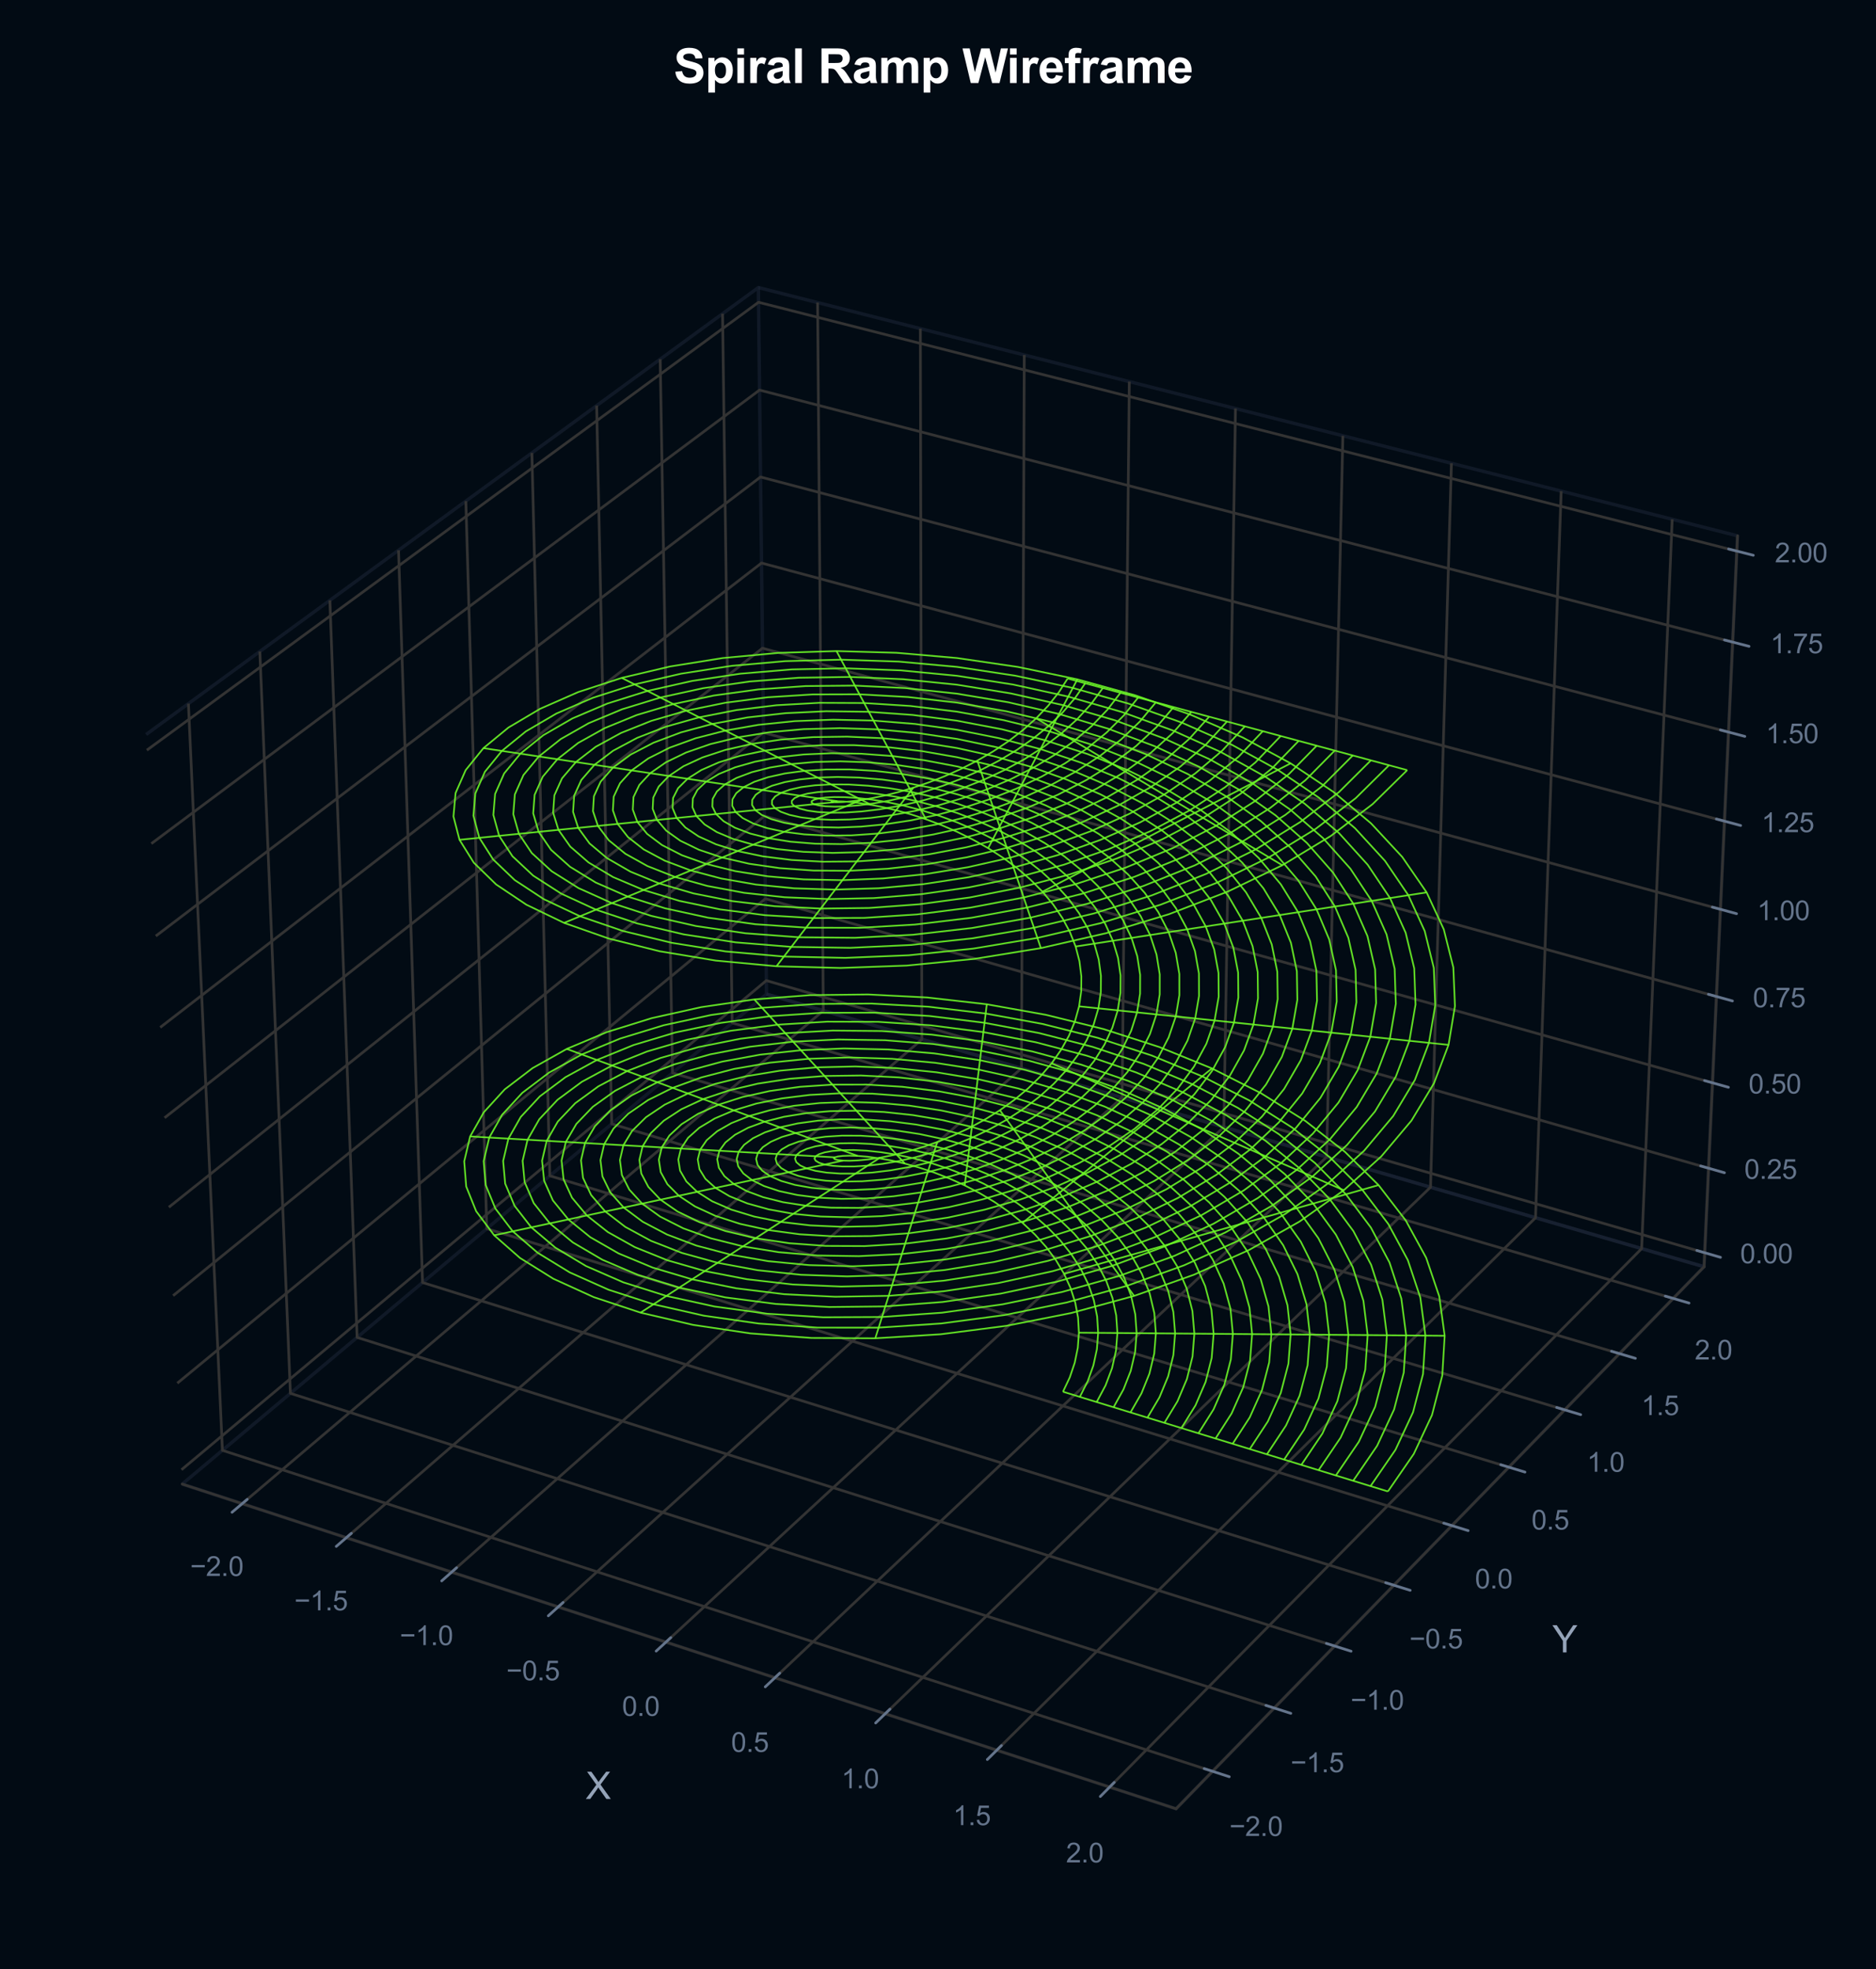 <?xml version="1.0" encoding="utf-8" standalone="no"?>
<!DOCTYPE svg PUBLIC "-//W3C//DTD SVG 1.1//EN"
  "http://www.w3.org/Graphics/SVG/1.1/DTD/svg11.dtd">
<svg xmlns:xlink="http://www.w3.org/1999/xlink" viewBox="0 0 555.93 583.312" xmlns="http://www.w3.org/2000/svg" version="1.1">
 <defs>
  <style type="text/css">*{stroke-linejoin: round; stroke-linecap: butt}</style>
 </defs>
 <g id="figure_1">
  <g id="patch_1">
   <path d="M 0 583.312 
L 555.93 583.312 
L 555.93 0 
L 0 0 
z
" style="fill: #020b14"/>
  </g>
  <g id="patch_2">
   <path d="M 14.4 568.912 
L 538.72 568.912 
L 538.72 44.592 
L 14.4 44.592 
z
" style="fill: #020b14"/>
  </g>
  <g id="pane3d_1">
   <g id="patch_3">
    <path d="M 53.99 439.631 
L 227.137 294.495 
L 224.73 85.184 
L 43.297 217.586 
" style="fill: none; opacity: 0.5; stroke: #1e293b; stroke-linejoin: miter"/>
   </g>
  </g>
  <g id="pane3d_2">
   <g id="patch_4">
    <path d="M 227.137 294.495 
L 504.977 375.252 
L 514.893 158.731 
L 224.73 85.184 
" style="fill: none; opacity: 0.5; stroke: #1e293b; stroke-linejoin: miter"/>
   </g>
  </g>
  <g id="pane3d_3">
   <g id="patch_5">
    <path d="M 53.99 439.631 
L 348.514 535.823 
L 504.977 375.252 
L 227.137 294.495 
" style="fill: none; opacity: 0.5; stroke: #1e293b; stroke-linejoin: miter"/>
   </g>
  </g>
  <g id="grid3d_1">
   <g id="Line3DCollection_1">
    <path d="M 71.766 445.437 
L 243.976 299.39 
L 242.281 89.632 
" style="fill: none; stroke: #333333; stroke-width: 0.8"/>
    <path d="M 102.626 455.516 
L 273.188 307.88 
L 272.739 97.352 
" style="fill: none; stroke: #333333; stroke-width: 0.8"/>
    <path d="M 133.837 465.709 
L 302.704 316.46 
L 303.528 105.156 
" style="fill: none; stroke: #333333; stroke-width: 0.8"/>
    <path d="M 165.406 476.019 
L 332.53 325.129 
L 334.654 113.046 
" style="fill: none; stroke: #333333; stroke-width: 0.8"/>
    <path d="M 197.337 486.448 
L 362.671 333.89 
L 366.122 121.022 
" style="fill: none; stroke: #333333; stroke-width: 0.8"/>
    <path d="M 229.638 496.998 
L 393.131 342.743 
L 397.939 129.087 
" style="fill: none; stroke: #333333; stroke-width: 0.8"/>
    <path d="M 262.315 507.67 
L 423.916 351.691 
L 430.109 137.241 
" style="fill: none; stroke: #333333; stroke-width: 0.8"/>
    <path d="M 295.375 518.468 
L 455.03 360.735 
L 462.64 145.487 
" style="fill: none; stroke: #333333; stroke-width: 0.8"/>
    <path d="M 328.824 529.392 
L 486.48 369.876 
L 495.536 153.825 
" style="fill: none; stroke: #333333; stroke-width: 0.8"/>
   </g>
  </g>
  <g id="grid3d_2">
   <g id="Line3DCollection_2">
    <path d="M 55.833 208.438 
L 65.911 429.639 
L 359.331 524.722 
" style="fill: none; stroke: #333333; stroke-width: 0.8"/>
    <path d="M 77.003 192.988 
L 86.058 412.751 
L 377.596 505.977 
" style="fill: none; stroke: #333333; stroke-width: 0.8"/>
    <path d="M 97.755 177.844 
L 105.823 396.183 
L 395.498 487.606 
" style="fill: none; stroke: #333333; stroke-width: 0.8"/>
    <path d="M 118.1 162.998 
L 125.217 379.927 
L 413.045 469.597 
" style="fill: none; stroke: #333333; stroke-width: 0.8"/>
    <path d="M 138.05 148.439 
L 144.251 363.972 
L 430.25 451.941 
" style="fill: none; stroke: #333333; stroke-width: 0.8"/>
    <path d="M 157.616 134.161 
L 162.934 348.312 
L 447.122 434.626 
" style="fill: none; stroke: #333333; stroke-width: 0.8"/>
    <path d="M 176.809 120.154 
L 181.277 332.937 
L 463.67 417.644 
" style="fill: none; stroke: #333333; stroke-width: 0.8"/>
    <path d="M 195.64 106.412 
L 199.287 317.84 
L 479.904 400.984 
" style="fill: none; stroke: #333333; stroke-width: 0.8"/>
    <path d="M 214.12 92.927 
L 216.975 303.014 
L 495.833 384.637 
" style="fill: none; stroke: #333333; stroke-width: 0.8"/>
   </g>
  </g>
  <g id="grid3d_3">
   <g id="Line3DCollection_3">
    <path d="M 505.167 371.104 
L 227.091 290.477 
L 53.785 435.384 
" style="fill: none; stroke: #333333; stroke-width: 0.8"/>
    <path d="M 506.314 346.064 
L 226.812 266.227 
L 52.55 409.742 
" style="fill: none; stroke: #333333; stroke-width: 0.8"/>
    <path d="M 507.473 320.763 
L 226.531 241.737 
L 51.302 383.822 
" style="fill: none; stroke: #333333; stroke-width: 0.8"/>
    <path d="M 508.643 295.198 
L 226.246 217.003 
L 50.04 357.621 
" style="fill: none; stroke: #333333; stroke-width: 0.8"/>
    <path d="M 509.826 269.364 
L 225.959 192.022 
L 48.765 331.134 
" style="fill: none; stroke: #333333; stroke-width: 0.8"/>
    <path d="M 511.022 243.256 
L 225.669 166.789 
L 47.475 304.356 
" style="fill: none; stroke: #333333; stroke-width: 0.8"/>
    <path d="M 512.23 216.872 
L 225.376 141.301 
L 46.172 277.283 
" style="fill: none; stroke: #333333; stroke-width: 0.8"/>
    <path d="M 513.451 190.205 
L 225.08 115.554 
L 44.853 249.909 
" style="fill: none; stroke: #333333; stroke-width: 0.8"/>
    <path d="M 514.686 163.252 
L 224.781 89.544 
L 43.52 222.229 
" style="fill: none; stroke: #333333; stroke-width: 0.8"/>
   </g>
  </g>
  <g id="axis3d_1">
   <g id="line2d_1">
    <path d="M 53.99 439.631 
L 348.514 535.823 
" style="fill: none; stroke: #333333; stroke-width: 0.8; stroke-linecap: round"/>
   </g>
   <g id="xtick_1">
    <g id="line2d_2">
     <path d="M 283.645 299.666 
" clip-path="url(#p00a17e9df3)" style="fill: none; stroke: #333333; stroke-width: 0.8; stroke-linecap: round"/>
    </g>
    <g id="line2d_3">
     <path d="M 73.265 444.165 
L 68.76 447.986 
" style="fill: none; stroke: #64748b; stroke-width: 0.8; stroke-linecap: round"/>
    </g>
    <g id="text_1">
     <!-- −2.0 -->
     <g style="fill: #64748b" transform="translate(56.354 466.845) scale(0.08 -0.08)">
      <defs>
       <path id="ArialMT-2212" d="M 3381 1997 
L 356 1997 
L 356 2522 
L 3381 2522 
L 3381 1997 
z
" transform="scale(0.016)"/>
       <path id="ArialMT-32" d="M 3222 541 
L 3222 0 
L 194 0 
Q 188 203 259 391 
Q 375 700 629 1000 
Q 884 1300 1366 1694 
Q 2113 2306 2375 2664 
Q 2638 3022 2638 3341 
Q 2638 3675 2398 3904 
Q 2159 4134 1775 4134 
Q 1369 4134 1125 3890 
Q 881 3647 878 3216 
L 300 3275 
Q 359 3922 746 4261 
Q 1134 4600 1788 4600 
Q 2447 4600 2831 4234 
Q 3216 3869 3216 3328 
Q 3216 3053 3103 2787 
Q 2991 2522 2730 2228 
Q 2469 1934 1863 1422 
Q 1356 997 1212 845 
Q 1069 694 975 541 
L 3222 541 
z
" transform="scale(0.016)"/>
       <path id="ArialMT-2e" d="M 581 0 
L 581 641 
L 1222 641 
L 1222 0 
L 581 0 
z
" transform="scale(0.016)"/>
       <path id="ArialMT-30" d="M 266 2259 
Q 266 3072 433 3567 
Q 600 4063 929 4331 
Q 1259 4600 1759 4600 
Q 2128 4600 2406 4451 
Q 2684 4303 2865 4023 
Q 3047 3744 3150 3342 
Q 3253 2941 3253 2259 
Q 3253 1453 3087 958 
Q 2922 463 2592 192 
Q 2263 -78 1759 -78 
Q 1097 -78 719 397 
Q 266 969 266 2259 
z
M 844 2259 
Q 844 1131 1108 757 
Q 1372 384 1759 384 
Q 2147 384 2411 759 
Q 2675 1134 2675 2259 
Q 2675 3391 2411 3762 
Q 2147 4134 1753 4134 
Q 1366 4134 1134 3806 
Q 844 3388 844 2259 
z
" transform="scale(0.016)"/>
      </defs>
      <use xlink:href="#ArialMT-2212"/>
      <use xlink:href="#ArialMT-32" transform="translate(58.398 0)"/>
      <use xlink:href="#ArialMT-2e" transform="translate(114.014 0)"/>
      <use xlink:href="#ArialMT-30" transform="translate(141.797 0)"/>
     </g>
    </g>
   </g>
   <g id="xtick_2">
    <g id="line2d_4">
     <path d="M 283.645 299.666 
" clip-path="url(#p00a17e9df3)" style="fill: none; stroke: #333333; stroke-width: 0.8; stroke-linecap: round"/>
    </g>
    <g id="line2d_5">
     <path d="M 104.112 454.229 
L 99.648 458.094 
" style="fill: none; stroke: #64748b; stroke-width: 0.8; stroke-linecap: round"/>
    </g>
    <g id="text_2">
     <!-- −1.5 -->
     <g style="fill: #64748b" transform="translate(87.23 477.032) scale(0.08 -0.08)">
      <defs>
       <path id="ArialMT-31" d="M 2384 0 
L 1822 0 
L 1822 3584 
Q 1619 3391 1289 3197 
Q 959 3003 697 2906 
L 697 3450 
Q 1169 3672 1522 3987 
Q 1875 4303 2022 4600 
L 2384 4600 
L 2384 0 
z
" transform="scale(0.016)"/>
       <path id="ArialMT-35" d="M 266 1200 
L 856 1250 
Q 922 819 1161 601 
Q 1400 384 1738 384 
Q 2144 384 2425 690 
Q 2706 997 2706 1503 
Q 2706 1984 2436 2262 
Q 2166 2541 1728 2541 
Q 1456 2541 1237 2417 
Q 1019 2294 894 2097 
L 366 2166 
L 809 4519 
L 3088 4519 
L 3088 3981 
L 1259 3981 
L 1013 2750 
Q 1425 3038 1878 3038 
Q 2478 3038 2890 2622 
Q 3303 2206 3303 1553 
Q 3303 931 2941 478 
Q 2500 -78 1738 -78 
Q 1113 -78 717 272 
Q 322 622 266 1200 
z
" transform="scale(0.016)"/>
      </defs>
      <use xlink:href="#ArialMT-2212"/>
      <use xlink:href="#ArialMT-31" transform="translate(58.398 0)"/>
      <use xlink:href="#ArialMT-2e" transform="translate(114.014 0)"/>
      <use xlink:href="#ArialMT-35" transform="translate(141.797 0)"/>
     </g>
    </g>
   </g>
   <g id="xtick_3">
    <g id="line2d_6">
     <path d="M 283.645 299.666 
" clip-path="url(#p00a17e9df3)" style="fill: none; stroke: #333333; stroke-width: 0.8; stroke-linecap: round"/>
    </g>
    <g id="line2d_7">
     <path d="M 135.309 464.408 
L 130.887 468.317 
" style="fill: none; stroke: #64748b; stroke-width: 0.8; stroke-linecap: round"/>
    </g>
    <g id="text_3">
     <!-- −1.0 -->
     <g style="fill: #64748b" transform="translate(118.458 487.335) scale(0.08 -0.08)">
      <use xlink:href="#ArialMT-2212"/>
      <use xlink:href="#ArialMT-31" transform="translate(58.398 0)"/>
      <use xlink:href="#ArialMT-2e" transform="translate(114.014 0)"/>
      <use xlink:href="#ArialMT-30" transform="translate(141.797 0)"/>
     </g>
    </g>
   </g>
   <g id="xtick_4">
    <g id="line2d_8">
     <path d="M 283.645 299.666 
" clip-path="url(#p00a17e9df3)" style="fill: none; stroke: #333333; stroke-width: 0.8; stroke-linecap: round"/>
    </g>
    <g id="line2d_9">
     <path d="M 166.863 474.704 
L 162.485 478.657 
" style="fill: none; stroke: #64748b; stroke-width: 0.8; stroke-linecap: round"/>
    </g>
    <g id="text_4">
     <!-- −0.5 -->
     <g style="fill: #64748b" transform="translate(150.044 497.756) scale(0.08 -0.08)">
      <use xlink:href="#ArialMT-2212"/>
      <use xlink:href="#ArialMT-30" transform="translate(58.398 0)"/>
      <use xlink:href="#ArialMT-2e" transform="translate(114.014 0)"/>
      <use xlink:href="#ArialMT-35" transform="translate(141.797 0)"/>
     </g>
    </g>
   </g>
   <g id="xtick_5">
    <g id="line2d_10">
     <path d="M 283.645 299.666 
" clip-path="url(#p00a17e9df3)" style="fill: none; stroke: #333333; stroke-width: 0.8; stroke-linecap: round"/>
    </g>
    <g id="line2d_11">
     <path d="M 198.78 485.117 
L 194.446 489.116 
" style="fill: none; stroke: #64748b; stroke-width: 0.8; stroke-linecap: round"/>
    </g>
    <g id="text_5">
     <!-- 0.0 -->
     <g style="fill: #64748b" transform="translate(184.331 508.297) scale(0.08 -0.08)">
      <use xlink:href="#ArialMT-30"/>
      <use xlink:href="#ArialMT-2e" transform="translate(55.615 0)"/>
      <use xlink:href="#ArialMT-30" transform="translate(83.398 0)"/>
     </g>
    </g>
   </g>
   <g id="xtick_6">
    <g id="line2d_12">
     <path d="M 283.645 299.666 
" clip-path="url(#p00a17e9df3)" style="fill: none; stroke: #333333; stroke-width: 0.8; stroke-linecap: round"/>
    </g>
    <g id="line2d_13">
     <path d="M 231.065 495.651 
L 226.778 499.697 
" style="fill: none; stroke: #64748b; stroke-width: 0.8; stroke-linecap: round"/>
    </g>
    <g id="text_6">
     <!-- 0.5 -->
     <g style="fill: #64748b" transform="translate(216.651 518.96) scale(0.08 -0.08)">
      <use xlink:href="#ArialMT-30"/>
      <use xlink:href="#ArialMT-2e" transform="translate(55.615 0)"/>
      <use xlink:href="#ArialMT-35" transform="translate(83.398 0)"/>
     </g>
    </g>
   </g>
   <g id="xtick_7">
    <g id="line2d_14">
     <path d="M 283.645 299.666 
" clip-path="url(#p00a17e9df3)" style="fill: none; stroke: #333333; stroke-width: 0.8; stroke-linecap: round"/>
    </g>
    <g id="line2d_15">
     <path d="M 263.727 506.308 
L 259.487 510.4 
" style="fill: none; stroke: #64748b; stroke-width: 0.8; stroke-linecap: round"/>
    </g>
    <g id="text_7">
     <!-- 1.0 -->
     <g style="fill: #64748b" transform="translate(249.349 529.748) scale(0.08 -0.08)">
      <use xlink:href="#ArialMT-31"/>
      <use xlink:href="#ArialMT-2e" transform="translate(55.615 0)"/>
      <use xlink:href="#ArialMT-30" transform="translate(83.398 0)"/>
     </g>
    </g>
   </g>
   <g id="xtick_8">
    <g id="line2d_16">
     <path d="M 283.645 299.666 
" clip-path="url(#p00a17e9df3)" style="fill: none; stroke: #333333; stroke-width: 0.8; stroke-linecap: round"/>
    </g>
    <g id="line2d_17">
     <path d="M 296.77 517.089 
L 292.579 521.23 
" style="fill: none; stroke: #64748b; stroke-width: 0.8; stroke-linecap: round"/>
    </g>
    <g id="text_8">
     <!-- 1.5 -->
     <g style="fill: #64748b" transform="translate(282.43 540.663) scale(0.08 -0.08)">
      <use xlink:href="#ArialMT-31"/>
      <use xlink:href="#ArialMT-2e" transform="translate(55.615 0)"/>
      <use xlink:href="#ArialMT-35" transform="translate(83.398 0)"/>
     </g>
    </g>
   </g>
   <g id="xtick_9">
    <g id="line2d_18">
     <path d="M 283.645 299.666 
" clip-path="url(#p00a17e9df3)" style="fill: none; stroke: #333333; stroke-width: 0.8; stroke-linecap: round"/>
    </g>
    <g id="line2d_19">
     <path d="M 330.202 527.998 
L 326.062 532.187 
" style="fill: none; stroke: #64748b; stroke-width: 0.8; stroke-linecap: round"/>
    </g>
    <g id="text_9">
     <!-- 2.0 -->
     <g style="fill: #64748b" transform="translate(315.901 551.706) scale(0.08 -0.08)">
      <use xlink:href="#ArialMT-32"/>
      <use xlink:href="#ArialMT-2e" transform="translate(55.615 0)"/>
      <use xlink:href="#ArialMT-30" transform="translate(83.398 0)"/>
     </g>
    </g>
   </g>
   <g id="text_10">
    <!-- X -->
    <g style="fill: #94a3b8" transform="translate(173.561 532.906) scale(0.11 -0.11)">
     <defs>
      <path id="ArialMT-58" d="M 28 0 
L 1800 2388 
L 238 4581 
L 959 4581 
L 1791 3406 
Q 2050 3041 2159 2844 
Q 2313 3094 2522 3366 
L 3444 4581 
L 4103 4581 
L 2494 2422 
L 4228 0 
L 3478 0 
L 2325 1634 
Q 2228 1775 2125 1941 
Q 1972 1691 1906 1597 
L 756 0 
L 28 0 
z
" transform="scale(0.016)"/>
     </defs>
     <use xlink:href="#ArialMT-58"/>
    </g>
   </g>
  </g>
  <g id="axis3d_2">
   <g id="line2d_20">
    <path d="M 504.977 375.252 
L 348.514 535.823 
" style="fill: none; stroke: #333333; stroke-width: 0.8; stroke-linecap: round"/>
   </g>
   <g id="xtick_10">
    <g id="line2d_21">
     <path d="M 283.645 299.666 
" clip-path="url(#p00a17e9df3)" style="fill: none; stroke: #333333; stroke-width: 0.8; stroke-linecap: round"/>
    </g>
    <g id="line2d_22">
     <path d="M 356.858 523.921 
L 364.282 526.327 
" style="fill: none; stroke: #64748b; stroke-width: 0.8; stroke-linecap: round"/>
    </g>
    <g id="text_11">
     <!-- −2.0 -->
     <g style="fill: #64748b" transform="translate(364.311 543.868) scale(0.08 -0.08)">
      <use xlink:href="#ArialMT-2212"/>
      <use xlink:href="#ArialMT-32" transform="translate(58.398 0)"/>
      <use xlink:href="#ArialMT-2e" transform="translate(114.014 0)"/>
      <use xlink:href="#ArialMT-30" transform="translate(141.797 0)"/>
     </g>
    </g>
   </g>
   <g id="xtick_11">
    <g id="line2d_23">
     <path d="M 283.645 299.666 
" clip-path="url(#p00a17e9df3)" style="fill: none; stroke: #333333; stroke-width: 0.8; stroke-linecap: round"/>
    </g>
    <g id="line2d_24">
     <path d="M 375.141 505.192 
L 382.514 507.549 
" style="fill: none; stroke: #64748b; stroke-width: 0.8; stroke-linecap: round"/>
    </g>
    <g id="text_12">
     <!-- −1.5 -->
     <g style="fill: #64748b" transform="translate(382.453 524.982) scale(0.08 -0.08)">
      <use xlink:href="#ArialMT-2212"/>
      <use xlink:href="#ArialMT-31" transform="translate(58.398 0)"/>
      <use xlink:href="#ArialMT-2e" transform="translate(114.014 0)"/>
      <use xlink:href="#ArialMT-35" transform="translate(141.797 0)"/>
     </g>
    </g>
   </g>
   <g id="xtick_12">
    <g id="line2d_25">
     <path d="M 283.645 299.666 
" clip-path="url(#p00a17e9df3)" style="fill: none; stroke: #333333; stroke-width: 0.8; stroke-linecap: round"/>
    </g>
    <g id="line2d_26">
     <path d="M 393.059 486.836 
L 400.381 489.147 
" style="fill: none; stroke: #64748b; stroke-width: 0.8; stroke-linecap: round"/>
    </g>
    <g id="text_13">
     <!-- −1.0 -->
     <g style="fill: #64748b" transform="translate(400.232 506.473) scale(0.08 -0.08)">
      <use xlink:href="#ArialMT-2212"/>
      <use xlink:href="#ArialMT-31" transform="translate(58.398 0)"/>
      <use xlink:href="#ArialMT-2e" transform="translate(114.014 0)"/>
      <use xlink:href="#ArialMT-30" transform="translate(141.797 0)"/>
     </g>
    </g>
   </g>
   <g id="xtick_13">
    <g id="line2d_27">
     <path d="M 283.645 299.666 
" clip-path="url(#p00a17e9df3)" style="fill: none; stroke: #333333; stroke-width: 0.8; stroke-linecap: round"/>
    </g>
    <g id="line2d_28">
     <path d="M 410.624 468.843 
L 417.895 471.108 
" style="fill: none; stroke: #64748b; stroke-width: 0.8; stroke-linecap: round"/>
    </g>
    <g id="text_14">
     <!-- −0.5 -->
     <g style="fill: #64748b" transform="translate(417.66 488.329) scale(0.08 -0.08)">
      <use xlink:href="#ArialMT-2212"/>
      <use xlink:href="#ArialMT-30" transform="translate(58.398 0)"/>
      <use xlink:href="#ArialMT-2e" transform="translate(114.014 0)"/>
      <use xlink:href="#ArialMT-35" transform="translate(141.797 0)"/>
     </g>
    </g>
   </g>
   <g id="xtick_14">
    <g id="line2d_29">
     <path d="M 283.645 299.666 
" clip-path="url(#p00a17e9df3)" style="fill: none; stroke: #333333; stroke-width: 0.8; stroke-linecap: round"/>
    </g>
    <g id="line2d_30">
     <path d="M 427.845 451.201 
L 435.067 453.422 
" style="fill: none; stroke: #64748b; stroke-width: 0.8; stroke-linecap: round"/>
    </g>
    <g id="text_15">
     <!-- 0.0 -->
     <g style="fill: #64748b" transform="translate(437.084 470.541) scale(0.08 -0.08)">
      <use xlink:href="#ArialMT-30"/>
      <use xlink:href="#ArialMT-2e" transform="translate(55.615 0)"/>
      <use xlink:href="#ArialMT-30" transform="translate(83.398 0)"/>
     </g>
    </g>
   </g>
   <g id="xtick_15">
    <g id="line2d_31">
     <path d="M 283.645 299.666 
" clip-path="url(#p00a17e9df3)" style="fill: none; stroke: #333333; stroke-width: 0.8; stroke-linecap: round"/>
    </g>
    <g id="line2d_32">
     <path d="M 444.733 433.901 
L 451.906 436.079 
" style="fill: none; stroke: #64748b; stroke-width: 0.8; stroke-linecap: round"/>
    </g>
    <g id="text_16">
     <!-- 0.5 -->
     <g style="fill: #64748b" transform="translate(453.841 453.096) scale(0.08 -0.08)">
      <use xlink:href="#ArialMT-30"/>
      <use xlink:href="#ArialMT-2e" transform="translate(55.615 0)"/>
      <use xlink:href="#ArialMT-35" transform="translate(83.398 0)"/>
     </g>
    </g>
   </g>
   <g id="xtick_16">
    <g id="line2d_33">
     <path d="M 283.645 299.666 
" clip-path="url(#p00a17e9df3)" style="fill: none; stroke: #333333; stroke-width: 0.8; stroke-linecap: round"/>
    </g>
    <g id="line2d_34">
     <path d="M 461.297 416.932 
L 468.422 419.069 
" style="fill: none; stroke: #64748b; stroke-width: 0.8; stroke-linecap: round"/>
    </g>
    <g id="text_17">
     <!-- 1.0 -->
     <g style="fill: #64748b" transform="translate(470.276 435.987) scale(0.08 -0.08)">
      <use xlink:href="#ArialMT-31"/>
      <use xlink:href="#ArialMT-2e" transform="translate(55.615 0)"/>
      <use xlink:href="#ArialMT-30" transform="translate(83.398 0)"/>
     </g>
    </g>
   </g>
   <g id="xtick_17">
    <g id="line2d_35">
     <path d="M 283.645 299.666 
" clip-path="url(#p00a17e9df3)" style="fill: none; stroke: #333333; stroke-width: 0.8; stroke-linecap: round"/>
    </g>
    <g id="line2d_36">
     <path d="M 477.547 400.286 
L 484.623 402.382 
" style="fill: none; stroke: #64748b; stroke-width: 0.8; stroke-linecap: round"/>
    </g>
    <g id="text_18">
     <!-- 1.5 -->
     <g style="fill: #64748b" transform="translate(486.399 419.202) scale(0.08 -0.08)">
      <use xlink:href="#ArialMT-31"/>
      <use xlink:href="#ArialMT-2e" transform="translate(55.615 0)"/>
      <use xlink:href="#ArialMT-35" transform="translate(83.398 0)"/>
     </g>
    </g>
   </g>
   <g id="xtick_18">
    <g id="line2d_37">
     <path d="M 283.645 299.666 
" clip-path="url(#p00a17e9df3)" style="fill: none; stroke: #333333; stroke-width: 0.8; stroke-linecap: round"/>
    </g>
    <g id="line2d_38">
     <path d="M 493.492 383.952 
L 500.52 386.01 
" style="fill: none; stroke: #64748b; stroke-width: 0.8; stroke-linecap: round"/>
    </g>
    <g id="text_19">
     <!-- 2.0 -->
     <g style="fill: #64748b" transform="translate(502.218 402.734) scale(0.08 -0.08)">
      <use xlink:href="#ArialMT-32"/>
      <use xlink:href="#ArialMT-2e" transform="translate(55.615 0)"/>
      <use xlink:href="#ArialMT-30" transform="translate(83.398 0)"/>
     </g>
    </g>
   </g>
   <g id="text_20">
    <!-- Y -->
    <g style="fill: #94a3b8" transform="translate(460.008 489.504) scale(0.11 -0.11)">
     <defs>
      <path id="ArialMT-59" d="M 1784 0 
L 1784 1941 
L 19 4581 
L 756 4581 
L 1659 3200 
Q 1909 2813 2125 2425 
Q 2331 2784 2625 3234 
L 3513 4581 
L 4219 4581 
L 2391 1941 
L 2391 0 
L 1784 0 
z
" transform="scale(0.016)"/>
     </defs>
     <use xlink:href="#ArialMT-59"/>
    </g>
   </g>
  </g>
  <g id="axis3d_3">
   <g id="line2d_39">
    <path d="M 504.977 375.252 
L 514.893 158.731 
" style="fill: none; stroke: #333333; stroke-width: 0.8; stroke-linecap: round"/>
   </g>
   <g id="xtick_19">
    <g id="line2d_40">
     <path d="M 283.645 299.666 
" style="fill: none; stroke: #333333; stroke-width: 0.8; stroke-linecap: round"/>
    </g>
    <g id="line2d_41">
     <path d="M 502.834 370.427 
L 509.841 372.459 
" style="fill: none; stroke: #64748b; stroke-width: 0.8; stroke-linecap: round"/>
    </g>
    <g id="text_21">
     <!-- 0.00 -->
     <g style="fill: #64748b" transform="translate(515.674 374.226) scale(0.08 -0.08)">
      <use xlink:href="#ArialMT-30"/>
      <use xlink:href="#ArialMT-2e" transform="translate(55.615 0)"/>
      <use xlink:href="#ArialMT-30" transform="translate(83.398 0)"/>
      <use xlink:href="#ArialMT-30" transform="translate(139.014 0)"/>
     </g>
    </g>
   </g>
   <g id="xtick_20">
    <g id="line2d_42">
     <path d="M 283.645 299.666 
" style="fill: none; stroke: #333333; stroke-width: 0.8; stroke-linecap: round"/>
    </g>
    <g id="line2d_43">
     <path d="M 503.968 345.394 
L 511.013 347.406 
" style="fill: none; stroke: #64748b; stroke-width: 0.8; stroke-linecap: round"/>
    </g>
    <g id="text_22">
     <!-- 0.25 -->
     <g style="fill: #64748b" transform="translate(516.913 349.21) scale(0.08 -0.08)">
      <use xlink:href="#ArialMT-30"/>
      <use xlink:href="#ArialMT-2e" transform="translate(55.615 0)"/>
      <use xlink:href="#ArialMT-32" transform="translate(83.398 0)"/>
      <use xlink:href="#ArialMT-35" transform="translate(139.014 0)"/>
     </g>
    </g>
   </g>
   <g id="xtick_21">
    <g id="line2d_44">
     <path d="M 283.645 299.666 
" style="fill: none; stroke: #333333; stroke-width: 0.8; stroke-linecap: round"/>
    </g>
    <g id="line2d_45">
     <path d="M 505.114 320.1 
L 512.197 322.092 
" style="fill: none; stroke: #64748b; stroke-width: 0.8; stroke-linecap: round"/>
    </g>
    <g id="text_23">
     <!-- 0.50 -->
     <g style="fill: #64748b" transform="translate(518.166 323.935) scale(0.08 -0.08)">
      <use xlink:href="#ArialMT-30"/>
      <use xlink:href="#ArialMT-2e" transform="translate(55.615 0)"/>
      <use xlink:href="#ArialMT-35" transform="translate(83.398 0)"/>
      <use xlink:href="#ArialMT-30" transform="translate(139.014 0)"/>
     </g>
    </g>
   </g>
   <g id="xtick_22">
    <g id="line2d_46">
     <path d="M 283.645 299.666 
" style="fill: none; stroke: #333333; stroke-width: 0.8; stroke-linecap: round"/>
    </g>
    <g id="line2d_47">
     <path d="M 506.271 294.541 
L 513.393 296.513 
" style="fill: none; stroke: #64748b; stroke-width: 0.8; stroke-linecap: round"/>
    </g>
    <g id="text_24">
     <!-- 0.75 -->
     <g style="fill: #64748b" transform="translate(519.431 298.396) scale(0.08 -0.08)">
      <defs>
       <path id="ArialMT-37" d="M 303 3981 
L 303 4522 
L 3269 4522 
L 3269 4084 
Q 2831 3619 2401 2847 
Q 1972 2075 1738 1259 
Q 1569 684 1522 0 
L 944 0 
Q 953 541 1156 1306 
Q 1359 2072 1739 2783 
Q 2119 3494 2547 3981 
L 303 3981 
z
" transform="scale(0.016)"/>
      </defs>
      <use xlink:href="#ArialMT-30"/>
      <use xlink:href="#ArialMT-2e" transform="translate(55.615 0)"/>
      <use xlink:href="#ArialMT-37" transform="translate(83.398 0)"/>
      <use xlink:href="#ArialMT-35" transform="translate(139.014 0)"/>
     </g>
    </g>
   </g>
   <g id="xtick_23">
    <g id="line2d_48">
     <path d="M 283.645 299.666 
" style="fill: none; stroke: #333333; stroke-width: 0.8; stroke-linecap: round"/>
    </g>
    <g id="line2d_49">
     <path d="M 507.442 268.714 
L 514.602 270.665 
" style="fill: none; stroke: #64748b; stroke-width: 0.8; stroke-linecap: round"/>
    </g>
    <g id="text_25">
     <!-- 1.00 -->
     <g style="fill: #64748b" transform="translate(520.71 272.589) scale(0.08 -0.08)">
      <use xlink:href="#ArialMT-31"/>
      <use xlink:href="#ArialMT-2e" transform="translate(55.615 0)"/>
      <use xlink:href="#ArialMT-30" transform="translate(83.398 0)"/>
      <use xlink:href="#ArialMT-30" transform="translate(139.014 0)"/>
     </g>
    </g>
   </g>
   <g id="xtick_24">
    <g id="line2d_50">
     <path d="M 283.645 299.666 
" style="fill: none; stroke: #333333; stroke-width: 0.8; stroke-linecap: round"/>
    </g>
    <g id="line2d_51">
     <path d="M 508.624 242.614 
L 515.824 244.543 
" style="fill: none; stroke: #64748b; stroke-width: 0.8; stroke-linecap: round"/>
    </g>
    <g id="text_26">
     <!-- 1.25 -->
     <g style="fill: #64748b" transform="translate(522.002 246.509) scale(0.08 -0.08)">
      <use xlink:href="#ArialMT-31"/>
      <use xlink:href="#ArialMT-2e" transform="translate(55.615 0)"/>
      <use xlink:href="#ArialMT-32" transform="translate(83.398 0)"/>
      <use xlink:href="#ArialMT-35" transform="translate(139.014 0)"/>
     </g>
    </g>
   </g>
   <g id="xtick_25">
    <g id="line2d_52">
     <path d="M 283.645 299.666 
" style="fill: none; stroke: #333333; stroke-width: 0.8; stroke-linecap: round"/>
    </g>
    <g id="line2d_53">
     <path d="M 509.819 216.236 
L 517.058 218.143 
" style="fill: none; stroke: #64748b; stroke-width: 0.8; stroke-linecap: round"/>
    </g>
    <g id="text_27">
     <!-- 1.50 -->
     <g style="fill: #64748b" transform="translate(523.308 220.153) scale(0.08 -0.08)">
      <use xlink:href="#ArialMT-31"/>
      <use xlink:href="#ArialMT-2e" transform="translate(55.615 0)"/>
      <use xlink:href="#ArialMT-35" transform="translate(83.398 0)"/>
      <use xlink:href="#ArialMT-30" transform="translate(139.014 0)"/>
     </g>
    </g>
   </g>
   <g id="xtick_26">
    <g id="line2d_54">
     <path d="M 283.645 299.666 
" style="fill: none; stroke: #333333; stroke-width: 0.8; stroke-linecap: round"/>
    </g>
    <g id="line2d_55">
     <path d="M 511.027 189.577 
L 518.306 191.462 
" style="fill: none; stroke: #64748b; stroke-width: 0.8; stroke-linecap: round"/>
    </g>
    <g id="text_28">
     <!-- 1.75 -->
     <g style="fill: #64748b" transform="translate(524.628 193.515) scale(0.08 -0.08)">
      <use xlink:href="#ArialMT-31"/>
      <use xlink:href="#ArialMT-2e" transform="translate(55.615 0)"/>
      <use xlink:href="#ArialMT-37" transform="translate(83.398 0)"/>
      <use xlink:href="#ArialMT-35" transform="translate(139.014 0)"/>
     </g>
    </g>
   </g>
   <g id="xtick_27">
    <g id="line2d_56">
     <path d="M 283.645 299.666 
" style="fill: none; stroke: #333333; stroke-width: 0.8; stroke-linecap: round"/>
    </g>
    <g id="line2d_57">
     <path d="M 512.248 162.632 
L 519.568 164.493 
" style="fill: none; stroke: #64748b; stroke-width: 0.8; stroke-linecap: round"/>
    </g>
    <g id="text_29">
     <!-- 2.00 -->
     <g style="fill: #64748b" transform="translate(525.962 166.592) scale(0.08 -0.08)">
      <use xlink:href="#ArialMT-32"/>
      <use xlink:href="#ArialMT-2e" transform="translate(55.615 0)"/>
      <use xlink:href="#ArialMT-30" transform="translate(83.398 0)"/>
      <use xlink:href="#ArialMT-30" transform="translate(139.014 0)"/>
     </g>
    </g>
   </g>
   <g id="text_30">
    <!-- Z -->
    <g style="fill: #94a3b8" transform="translate(556.657 265.483) scale(0.11 -0.11)">
     <defs>
      <path id="ArialMT-5a" d="M 128 0 
L 128 563 
L 2475 3497 
Q 2725 3809 2950 4041 
L 394 4041 
L 394 4581 
L 3675 4581 
L 3675 4041 
L 1103 863 
L 825 541 
L 3750 541 
L 3750 0 
L 128 0 
z
" transform="scale(0.016)"/>
     </defs>
     <use xlink:href="#ArialMT-5a"/>
    </g>
   </g>
  </g>
  <g id="axes_1">
   <g id="Line3DCollection_4">
    <path d="M 315.002 412.272 
L 317.015 408.03 
L 318.486 403.676 
L 319.392 399.248 
L 319.72 394.784 
L 319.467 390.323 
L 318.639 385.906 
L 317.25 381.568 
L 315.326 377.347 
L 312.897 373.275 
L 310.004 369.384 
L 306.693 365.703 
L 303.018 362.254 
L 299.035 359.061 
L 294.808 356.138 
L 290.403 353.499 
L 285.889 351.152 
L 281.335 349.101 
L 276.813 347.345 
L 272.393 345.879 
L 268.144 344.694 
L 264.133 343.774 
L 260.424 343.104 
L 257.075 342.66 
L 254.142 342.417 
L 251.67 342.348 
L 249.703 342.419 
L 248.274 342.598 
L 247.407 342.849 
L 247.12 343.134 
L 247.421 343.415 
L 248.307 343.654 
L 249.767 343.813 
L 251.78 343.856 
L 254.315 343.746 
L 257.334 343.452 
L 260.789 342.943 
L 264.623 342.192 
L 268.776 341.178 
L 273.178 339.882 
L 277.757 338.29 
L 282.438 336.395 
L 287.143 334.193 
L 291.793 331.685 
L 296.31 328.881 
L 300.621 325.791 
L 304.654 322.433 
L 308.342 318.828 
L 311.626 315.002 
L 314.451 310.984 
L 316.773 306.806 
L 318.555 302.503 
L 319.771 298.11 
L 320.401 293.664 
L 320.439 289.205 
L 319.884 284.767 
L 318.749 280.39 
L 317.053 276.107 
L 314.825 271.953 
L 312.101 267.958 
L 308.926 264.151 
L 305.351 260.557 
L 301.432 257.197 
L 297.232 254.091 
L 292.815 251.251 
L 288.251 248.687 
L 283.611 246.406 
L 278.968 244.408 
L 274.392 242.691 
L 269.956 241.247 
L 265.729 240.065 
L 261.778 239.13 
L 258.166 238.423 
L 254.95 237.921 
L 252.182 237.598 
L 249.909 237.424 
L 248.169 237.37 
L 246.992 237.401 
L 246.4 237.482 
L 246.405 237.577 
L 247.011 237.65 
L 248.21 237.663 
L 249.986 237.582 
L 252.314 237.371 
L 255.156 236.998 
L 258.47 236.432 
L 262.201 235.648 
L 266.29 234.621 
L 270.67 233.331 
L 275.269 231.765 
L 280.011 229.911 
L 284.818 227.764 
L 289.608 225.324 
L 294.303 222.595 
L 298.824 219.587 
L 303.097 216.313 
L 307.051 212.794 
L 310.62 209.051 
L 313.748 205.11 
L 316.383 201.001 
" clip-path="url(#p00a17e9df3)" style="fill: none; stroke: #6cf527; stroke-opacity: 0.9; stroke-width: 0.5"/>
    <path d="M 319.989 413.802 
L 322.315 409.209 
L 324.011 404.486 
L 325.051 399.679 
L 325.422 394.832 
L 325.12 389.991 
L 324.152 385.2 
L 322.537 380.504 
L 320.303 375.943 
L 317.487 371.557 
L 314.135 367.38 
L 310.302 363.447 
L 306.049 359.783 
L 301.442 356.414 
L 296.554 353.359 
L 291.462 350.631 
L 286.243 348.241 
L 280.979 346.192 
L 275.752 344.484 
L 270.642 343.111 
L 265.729 342.062 
L 261.09 341.321 
L 256.798 340.867 
L 252.921 340.676 
L 249.523 340.719 
L 246.657 340.962 
L 244.374 341.37 
L 242.711 341.904 
L 241.699 342.521 
L 241.357 343.18 
L 241.696 343.836 
L 242.713 344.445 
L 244.396 344.963 
L 246.721 345.347 
L 249.653 345.556 
L 253.147 345.551 
L 257.148 345.298 
L 261.591 344.765 
L 266.405 343.927 
L 271.509 342.762 
L 276.821 341.254 
L 282.25 339.393 
L 287.707 337.176 
L 293.101 334.605 
L 298.34 331.688 
L 303.338 328.441 
L 308.012 324.882 
L 312.285 321.038 
L 316.087 316.938 
L 319.355 312.617 
L 322.039 308.11 
L 324.096 303.46 
L 325.495 298.707 
L 326.216 293.895 
L 326.25 289.067 
L 325.598 284.267 
L 324.276 279.538 
L 322.305 274.92 
L 319.719 270.451 
L 316.563 266.168 
L 312.886 262.103 
L 308.748 258.285 
L 304.214 254.738 
L 299.356 251.484 
L 294.25 248.538 
L 288.974 245.911 
L 283.611 243.61 
L 278.243 241.637 
L 272.954 239.988 
L 267.826 238.655 
L 262.938 237.624 
L 258.367 236.879 
L 254.186 236.398 
L 250.461 236.154 
L 247.254 236.118 
L 244.617 236.256 
L 242.595 236.534 
L 241.223 236.911 
L 240.528 237.347 
L 240.524 237.802 
L 241.216 238.231 
L 242.596 238.594 
L 244.646 238.848 
L 247.335 238.954 
L 250.624 238.872 
L 254.46 238.568 
L 258.783 238.011 
L 263.522 237.172 
L 268.601 236.03 
L 273.935 234.566 
L 279.435 232.768 
L 285.01 230.63 
L 290.567 228.152 
L 296.013 225.338 
L 301.256 222.2 
L 306.209 218.755 
L 310.79 215.025 
L 314.925 211.035 
L 318.545 206.818 
L 321.592 202.406 
" clip-path="url(#p00a17e9df3)" style="fill: none; stroke: #6cf527; stroke-opacity: 0.9; stroke-width: 0.5"/>
    <path d="M 324.986 415.335 
L 327.622 410.389 
L 329.541 405.297 
L 330.713 400.11 
L 331.124 394.88 
L 330.771 389.658 
L 329.661 384.495 
L 327.817 379.441 
L 325.272 374.542 
L 322.067 369.842 
L 318.257 365.381 
L 313.901 361.197 
L 309.071 357.319 
L 303.842 353.776 
L 298.295 350.588 
L 292.517 347.773 
L 286.597 345.339 
L 280.625 343.293 
L 274.695 341.632 
L 268.898 340.352 
L 263.322 339.438 
L 258.056 338.874 
L 253.182 338.637 
L 248.777 338.697 
L 244.913 339.024 
L 241.652 339.579 
L 239.051 340.323 
L 237.152 341.21 
L 235.992 342.194 
L 235.594 343.227 
L 235.968 344.258 
L 237.114 345.238 
L 239.017 346.115 
L 241.653 346.841 
L 244.98 347.369 
L 248.949 347.655 
L 253.497 347.66 
L 258.55 347.346 
L 264.026 346.685 
L 269.835 345.652 
L 275.881 344.228 
L 282.061 342.402 
L 288.274 340.17 
L 294.413 337.534 
L 300.376 334.505 
L 306.064 331.099 
L 311.381 327.339 
L 316.239 323.255 
L 320.558 318.879 
L 324.27 314.252 
L 327.314 309.417 
L 329.644 304.418 
L 331.224 299.304 
L 332.032 294.125 
L 332.06 288.93 
L 331.309 283.768 
L 329.796 278.687 
L 327.548 273.734 
L 324.605 268.953 
L 321.014 264.383 
L 316.835 260.061 
L 312.135 256.02 
L 306.987 252.287 
L 301.474 248.886 
L 295.68 245.834 
L 289.695 243.145 
L 283.611 240.825 
L 277.522 238.876 
L 271.521 237.294 
L 265.702 236.071 
L 260.154 235.191 
L 254.965 234.634 
L 250.216 234.378 
L 245.983 234.391 
L 242.335 234.641 
L 239.332 235.09 
L 237.026 235.698 
L 235.458 236.421 
L 234.657 237.213 
L 234.642 238.026 
L 235.417 238.814 
L 236.975 239.526 
L 239.296 240.117 
L 242.347 240.54 
L 246.081 240.751 
L 250.44 240.71 
L 255.355 240.381 
L 260.746 239.732 
L 266.524 238.737 
L 272.595 237.376 
L 278.857 235.635 
L 285.204 233.506 
L 291.53 230.99 
L 297.728 228.091 
L 303.695 224.823 
L 309.331 221.205 
L 314.541 217.262 
L 319.24 213.025 
L 323.352 208.529 
L 326.81 203.814 
" clip-path="url(#p00a17e9df3)" style="fill: none; stroke: #6cf527; stroke-opacity: 0.9; stroke-width: 0.5"/>
    <path d="M 329.991 416.871 
L 332.937 411.571 
L 335.076 406.108 
L 336.378 400.541 
L 336.827 394.928 
L 336.419 389.325 
L 335.166 383.79 
L 333.091 378.379 
L 330.233 373.142 
L 326.638 368.13 
L 322.368 363.387 
L 317.491 358.952 
L 312.084 354.862 
L 306.234 351.146 
L 300.03 347.827 
L 293.568 344.924 
L 286.949 342.448 
L 280.273 340.403 
L 273.642 338.79 
L 267.159 337.601 
L 260.923 336.823 
L 255.031 336.435 
L 249.576 336.412 
L 244.643 336.723 
L 240.313 337.332 
L 236.656 338.199 
L 233.734 339.276 
L 231.598 340.517 
L 230.288 341.867 
L 229.83 343.274 
L 230.237 344.681 
L 231.509 346.031 
L 233.632 347.268 
L 236.576 348.337 
L 240.298 349.186 
L 244.741 349.765 
L 249.835 350.028 
L 255.499 349.935 
L 261.639 349.452 
L 268.155 348.551 
L 274.937 347.212 
L 281.872 345.421 
L 288.842 343.174 
L 295.73 340.474 
L 302.42 337.332 
L 308.798 333.766 
L 314.759 329.804 
L 320.202 325.477 
L 325.04 320.825 
L 329.194 315.891 
L 332.597 310.725 
L 335.197 305.377 
L 336.957 299.902 
L 337.85 294.355 
L 337.869 288.792 
L 337.016 283.268 
L 335.311 277.837 
L 332.784 272.551 
L 329.481 267.457 
L 325.455 262.601 
L 320.774 258.024 
L 315.512 253.761 
L 309.752 249.843 
L 303.584 246.296 
L 297.105 243.14 
L 290.413 240.389 
L 283.611 238.049 
L 276.803 236.125 
L 270.094 234.61 
L 263.586 233.495 
L 257.38 232.765 
L 251.573 232.396 
L 246.256 232.363 
L 241.514 232.632 
L 237.425 233.167 
L 234.055 233.925 
L 231.463 234.863 
L 229.696 235.931 
L 228.787 237.078 
L 228.757 238.251 
L 229.613 239.396 
L 231.348 240.46 
L 233.938 241.388 
L 237.348 242.129 
L 241.527 242.634 
L 246.408 242.857 
L 251.916 242.758 
L 257.96 242.3 
L 264.441 241.454 
L 271.251 240.197 
L 278.276 238.513 
L 285.398 236.394 
L 292.496 233.838 
L 299.45 230.853 
L 306.143 227.454 
L 312.462 223.662 
L 318.302 219.506 
L 323.567 215.02 
L 328.17 210.245 
L 332.038 205.224 
" clip-path="url(#p00a17e9df3)" style="fill: none; stroke: #6cf527; stroke-opacity: 0.9; stroke-width: 0.5"/>
    <path d="M 335.005 418.41 
L 338.258 412.754 
L 340.616 406.921 
L 342.046 400.973 
L 342.53 394.976 
L 342.066 388.993 
L 340.666 383.087 
L 338.359 377.318 
L 335.185 371.746 
L 331.2 366.422 
L 326.47 361.397 
L 321.071 356.714 
L 315.089 352.413 
L 308.618 348.524 
L 301.759 345.075 
L 294.616 342.085 
L 287.3 339.566 
L 279.921 337.524 
L 272.592 335.958 
L 265.426 334.86 
L 258.531 334.215 
L 252.015 334.002 
L 245.979 334.193 
L 240.518 334.754 
L 235.722 335.644 
L 231.667 336.82 
L 228.424 338.231 
L 226.049 339.824 
L 224.586 341.54 
L 224.065 343.321 
L 224.503 345.103 
L 225.899 346.824 
L 228.239 348.423 
L 231.489 349.837 
L 235.605 351.008 
L 240.522 351.88 
L 246.163 352.403 
L 252.439 352.532 
L 259.245 352.229 
L 266.469 351.461 
L 273.991 350.207 
L 281.682 348.452 
L 289.413 346.19 
L 297.052 343.424 
L 304.47 340.168 
L 311.541 336.442 
L 318.147 332.275 
L 324.177 327.705 
L 329.533 322.775 
L 334.127 317.534 
L 337.888 312.035 
L 340.758 306.338 
L 342.694 300.501 
L 343.67 294.586 
L 343.677 288.655 
L 342.72 282.769 
L 340.82 276.988 
L 338.013 271.369 
L 334.348 265.964 
L 329.887 260.823 
L 324.703 255.992 
L 318.88 251.508 
L 312.508 247.407 
L 305.688 243.715 
L 298.525 240.455 
L 291.128 237.642 
L 283.61 235.284 
L 276.086 233.383 
L 268.671 231.935 
L 261.476 230.928 
L 254.614 230.346 
L 248.191 230.164 
L 242.306 230.353 
L 237.056 230.877 
L 232.524 231.695 
L 228.786 232.762 
L 225.907 234.029 
L 223.938 235.441 
L 222.918 236.943 
L 222.871 238.476 
L 223.805 239.979 
L 225.713 241.394 
L 228.572 242.66 
L 232.34 243.721 
L 236.962 244.521 
L 242.366 245.01 
L 248.467 245.142 
L 255.165 244.876 
L 262.35 244.18 
L 269.902 243.028 
L 277.694 241.401 
L 285.593 239.291 
L 293.466 236.697 
L 301.178 233.626 
L 308.599 230.095 
L 315.604 226.128 
L 322.075 221.757 
L 327.905 217.021 
L 332.999 211.964 
L 337.276 206.636 
" clip-path="url(#p00a17e9df3)" style="fill: none; stroke: #6cf527; stroke-opacity: 0.9; stroke-width: 0.5"/>
    <path d="M 340.028 419.951 
L 343.587 413.939 
L 346.162 407.734 
L 347.717 401.405 
L 348.233 395.024 
L 347.71 388.66 
L 346.161 382.383 
L 343.619 376.259 
L 340.13 370.351 
L 335.753 364.717 
L 330.563 359.412 
L 324.642 354.482 
L 318.085 349.97 
L 310.996 345.911 
L 303.482 342.332 
L 295.661 339.255 
L 287.65 336.694 
L 279.571 334.655 
L 271.546 333.135 
L 263.698 332.128 
L 256.146 331.616 
L 249.007 331.577 
L 242.391 331.98 
L 236.403 332.789 
L 231.14 333.96 
L 226.687 335.444 
L 223.121 337.188 
L 220.504 339.132 
L 218.886 341.214 
L 218.301 343.367 
L 218.766 345.525 
L 220.284 347.619 
L 222.838 349.579 
L 226.394 351.339 
L 230.902 352.833 
L 236.292 354 
L 242.481 354.785 
L 249.369 355.137 
L 256.843 355.014 
L 264.778 354.381 
L 273.041 353.213 
L 281.491 351.493 
L 289.986 349.216 
L 298.379 346.385 
L 306.527 343.014 
L 314.293 339.126 
L 321.545 334.754 
L 328.162 329.94 
L 334.036 324.73 
L 339.071 319.179 
L 343.188 313.348 
L 346.324 307.299 
L 348.435 301.099 
L 349.491 294.816 
L 349.484 288.518 
L 348.42 282.271 
L 346.323 276.14 
L 343.233 270.188 
L 339.206 264.474 
L 334.309 259.05 
L 328.622 253.965 
L 322.238 249.262 
L 315.256 244.978 
L 307.785 241.142 
L 299.94 237.779 
L 291.841 234.904 
L 283.61 232.527 
L 275.372 230.651 
L 267.252 229.269 
L 259.374 228.37 
L 251.857 227.935 
L 244.818 227.938 
L 238.367 228.348 
L 232.607 229.125 
L 227.632 230.226 
L 223.525 231.601 
L 220.356 233.196 
L 218.183 234.952 
L 217.05 236.808 
L 216.983 238.7 
L 217.993 240.563 
L 220.073 242.329 
L 223.196 243.935 
L 227.321 245.317 
L 232.386 246.413 
L 238.313 247.169 
L 245.007 247.533 
L 252.361 247.461 
L 260.252 246.916 
L 268.548 245.869 
L 277.109 244.3 
L 285.789 242.2 
L 294.439 239.566 
L 302.912 236.408 
L 311.064 232.744 
L 318.755 228.601 
L 325.858 224.014 
L 332.254 219.026 
L 337.839 213.687 
L 342.523 208.052 
" clip-path="url(#p00a17e9df3)" style="fill: none; stroke: #6cf527; stroke-opacity: 0.9; stroke-width: 0.5"/>
    <path d="M 345.06 421.495 
L 348.923 415.125 
L 351.713 408.547 
L 353.39 401.837 
L 353.937 395.072 
L 353.352 388.328 
L 351.652 381.68 
L 348.874 375.201 
L 345.066 368.959 
L 340.297 363.016 
L 334.646 357.431 
L 328.203 352.256 
L 321.073 347.534 
L 313.366 343.305 
L 305.2 339.598 
L 296.702 336.435 
L 287.998 333.832 
L 279.221 331.795 
L 270.503 330.322 
L 261.976 329.405 
L 253.769 329.025 
L 246.008 329.159 
L 238.813 329.773 
L 232.298 330.828 
L 226.567 332.278 
L 221.715 334.07 
L 217.825 336.145 
L 214.964 338.44 
L 213.189 340.887 
L 212.536 343.414 
L 213.027 345.948 
L 214.664 348.414 
L 217.43 350.737 
L 221.29 352.843 
L 226.189 354.662 
L 232.052 356.126 
L 238.789 357.173 
L 246.29 357.75 
L 254.432 357.809 
L 263.08 357.311 
L 272.087 356.229 
L 281.3 354.546 
L 290.56 352.253 
L 299.71 349.356 
L 308.591 345.869 
L 317.054 341.819 
L 324.953 337.241 
L 332.158 332.18 
L 338.55 326.689 
L 344.024 320.828 
L 348.496 314.662 
L 351.898 308.262 
L 354.18 301.699 
L 355.314 295.047 
L 355.29 288.38 
L 354.116 281.772 
L 351.82 275.293 
L 348.446 269.01 
L 344.055 262.986 
L 338.721 257.28 
L 332.531 251.943 
L 325.586 247.022 
L 317.995 242.556 
L 309.875 238.578 
L 301.351 235.112 
L 292.551 232.177 
L 283.61 229.781 
L 274.661 227.928 
L 265.839 226.612 
L 257.278 225.819 
L 249.108 225.531 
L 241.455 225.719 
L 234.438 226.348 
L 228.169 227.378 
L 222.75 228.76 
L 218.271 230.442 
L 214.811 232.364 
L 212.432 234.463 
L 211.183 236.674 
L 211.094 238.925 
L 212.177 241.147 
L 214.425 243.266 
L 217.812 245.212 
L 222.292 246.916 
L 227.799 248.31 
L 234.248 249.334 
L 241.537 249.932 
L 249.548 250.055 
L 258.147 249.661 
L 267.189 248.72 
L 276.522 247.21 
L 285.985 245.119 
L 295.416 242.446 
L 304.652 239.2 
L 313.536 235.402 
L 321.917 231.081 
L 329.652 226.277 
L 336.614 221.037 
L 342.689 215.414 
L 347.78 209.469 
" clip-path="url(#p00a17e9df3)" style="fill: none; stroke: #6cf527; stroke-opacity: 0.9; stroke-width: 0.5"/>
    <path d="M 350.1 423.042 
L 354.266 416.314 
L 357.268 409.362 
L 359.067 402.27 
L 359.641 395.12 
L 358.992 387.996 
L 357.139 380.978 
L 354.121 374.145 
L 349.995 367.569 
L 344.832 361.318 
L 338.719 355.455 
L 331.755 350.035 
L 324.052 345.106 
L 315.728 340.708 
L 306.913 336.873 
L 297.739 333.625 
L 288.346 330.98 
L 278.873 328.945 
L 269.464 327.518 
L 260.26 326.69 
L 251.399 326.442 
L 243.018 326.747 
L 235.245 327.572 
L 228.202 328.873 
L 222.004 330.6 
L 216.751 332.698 
L 212.535 335.104 
L 209.429 337.749 
L 207.493 340.561 
L 206.771 343.461 
L 207.284 346.371 
L 209.038 349.21 
L 212.015 351.897 
L 216.177 354.351 
L 221.465 356.495 
L 227.801 358.257 
L 235.086 359.569 
L 243.201 360.371 
L 252.014 360.613 
L 261.377 360.251 
L 271.13 359.257 
L 281.108 357.609 
L 291.137 355.301 
L 301.046 352.337 
L 310.663 348.734 
L 319.823 344.52 
L 328.372 339.734 
L 336.165 334.426 
L 343.074 328.653 
L 348.988 322.48 
L 353.813 315.979 
L 357.478 309.226 
L 359.93 302.298 
L 361.139 295.277 
L 361.095 288.243 
L 359.809 281.274 
L 357.312 274.447 
L 353.652 267.833 
L 348.895 261.502 
L 343.123 255.514 
L 336.431 249.927 
L 328.926 244.789 
L 320.726 240.142 
L 311.958 236.022 
L 302.757 232.454 
L 293.259 229.458 
L 283.61 227.044 
L 273.952 225.214 
L 264.43 223.963 
L 255.189 223.277 
L 246.367 223.135 
L 238.101 223.506 
L 230.518 224.354 
L 223.74 225.635 
L 217.876 227.297 
L 213.025 229.284 
L 209.272 231.533 
L 206.685 233.975 
L 205.317 236.539 
L 205.203 239.15 
L 206.356 241.731 
L 208.771 244.204 
L 212.42 246.491 
L 217.253 248.518 
L 223.201 250.211 
L 230.173 251.505 
L 238.057 252.338 
L 246.725 252.656 
L 256.034 252.416 
L 265.826 251.582 
L 275.933 250.131 
L 286.182 248.049 
L 296.396 245.336 
L 306.399 242.002 
L 316.018 238.069 
L 325.088 233.57 
L 333.457 228.547 
L 340.986 223.052 
L 347.55 217.145 
L 353.046 210.89 
" clip-path="url(#p00a17e9df3)" style="fill: none; stroke: #6cf527; stroke-opacity: 0.9; stroke-width: 0.5"/>
    <path d="M 355.15 424.591 
L 359.617 417.503 
L 362.83 410.177 
L 364.746 402.702 
L 365.345 395.168 
L 364.63 387.664 
L 362.621 380.277 
L 359.363 373.089 
L 354.915 366.181 
L 349.358 359.624 
L 342.783 353.484 
L 335.298 347.821 
L 327.022 342.684 
L 318.083 338.118 
L 308.619 334.156 
L 298.773 330.824 
L 288.692 328.137 
L 278.526 326.105 
L 268.429 324.724 
L 258.549 323.984 
L 249.037 323.867 
L 240.036 324.343 
L 231.686 325.376 
L 224.116 326.921 
L 217.45 328.926 
L 211.796 331.329 
L 207.251 334.064 
L 203.898 337.059 
L 201.8 340.234 
L 201.005 343.508 
L 201.539 346.794 
L 203.407 350.007 
L 206.592 353.058 
L 211.054 355.861 
L 216.732 358.332 
L 223.54 360.393 
L 231.372 361.971 
L 240.103 363 
L 249.588 363.426 
L 259.667 363.202 
L 270.17 362.295 
L 280.915 360.684 
L 291.716 358.36 
L 302.386 355.329 
L 312.741 351.609 
L 322.602 347.23 
L 331.801 342.236 
L 340.182 336.679 
L 347.609 330.622 
L 353.961 324.136 
L 359.138 317.298 
L 363.064 310.19 
L 365.683 302.898 
L 366.965 295.508 
L 366.899 288.106 
L 365.498 280.776 
L 362.798 273.601 
L 358.85 266.658 
L 353.726 260.02 
L 347.515 253.752 
L 340.32 247.915 
L 332.255 242.562 
L 323.449 237.736 
L 314.035 233.474 
L 304.158 229.806 
L 293.965 226.749 
L 283.609 224.317 
L 273.245 222.51 
L 263.027 221.324 
L 253.107 220.744 
L 243.635 220.746 
L 234.757 221.299 
L 226.609 222.365 
L 219.321 223.895 
L 213.012 225.837 
L 207.787 228.128 
L 203.738 230.702 
L 200.941 233.487 
L 199.452 236.405 
L 199.31 239.375 
L 200.531 242.316 
L 203.11 245.143 
L 207.018 247.772 
L 212.204 250.123 
L 218.592 252.117 
L 226.086 253.682 
L 234.566 254.751 
L 243.894 255.267 
L 253.914 255.18 
L 264.457 254.454 
L 275.342 253.062 
L 286.38 250.99 
L 297.38 248.237 
L 308.151 244.814 
L 318.507 240.746 
L 328.27 236.067 
L 337.274 230.824 
L 345.369 225.073 
L 352.422 218.879 
L 358.322 212.313 
" clip-path="url(#p00a17e9df3)" style="fill: none; stroke: #6cf527; stroke-opacity: 0.9; stroke-width: 0.5"/>
    <path d="M 360.208 426.143 
L 364.974 418.695 
L 368.396 410.993 
L 370.428 403.135 
L 371.05 395.216 
L 370.265 387.332 
L 368.099 379.575 
L 364.598 372.035 
L 359.828 364.795 
L 353.874 357.933 
L 346.837 351.517 
L 338.831 345.612 
L 329.984 340.27 
L 320.431 335.537 
L 310.321 331.448 
L 299.803 328.032 
L 289.037 325.305 
L 278.181 323.274 
L 267.396 321.939 
L 256.844 321.288 
L 246.682 321.3 
L 237.063 321.946 
L 228.136 323.187 
L 220.04 324.975 
L 212.905 327.254 
L 206.848 329.962 
L 201.974 333.026 
L 198.371 336.369 
L 196.109 339.908 
L 195.24 343.555 
L 195.791 347.218 
L 197.771 350.804 
L 201.161 354.22 
L 205.922 357.373 
L 211.988 360.173 
L 219.267 362.535 
L 227.648 364.38 
L 236.995 365.638 
L 247.153 366.248 
L 257.952 366.162 
L 269.206 365.344 
L 280.721 363.769 
L 292.297 361.43 
L 303.732 358.332 
L 314.826 354.494 
L 325.389 349.949 
L 335.239 344.744 
L 344.211 338.937 
L 352.155 332.595 
L 358.944 325.794 
L 364.472 318.619 
L 368.657 311.157 
L 371.441 303.499 
L 372.792 295.739 
L 372.702 287.969 
L 371.184 280.279 
L 368.278 272.757 
L 364.04 265.485 
L 358.548 258.54 
L 351.898 251.994 
L 344.199 245.909 
L 335.576 240.341 
L 326.163 235.336 
L 316.105 230.935 
L 305.554 227.166 
L 294.668 224.05 
L 283.609 221.599 
L 272.541 219.816 
L 261.627 218.694 
L 251.031 218.218 
L 240.911 218.364 
L 231.422 219.099 
L 222.71 220.38 
L 214.912 222.159 
L 208.157 224.379 
L 202.557 226.974 
L 198.211 229.873 
L 195.201 232.999 
L 193.588 236.27 
L 193.416 239.6 
L 194.702 242.901 
L 197.442 246.082 
L 201.608 249.055 
L 207.144 251.732 
L 213.972 254.028 
L 221.988 255.865 
L 231.064 257.172 
L 241.053 257.886 
L 251.787 257.954 
L 263.084 257.336 
L 274.748 256.004 
L 286.579 253.941 
L 298.368 251.148 
L 309.91 247.636 
L 321.005 243.431 
L 331.461 238.571 
L 341.101 233.107 
L 349.763 227.1 
L 357.305 220.618 
L 363.608 213.739 
" clip-path="url(#p00a17e9df3)" style="fill: none; stroke: #6cf527; stroke-opacity: 0.9; stroke-width: 0.5"/>
    <path d="M 365.275 427.698 
L 370.339 419.888 
L 373.967 411.81 
L 376.113 403.568 
L 376.755 395.264 
L 375.899 387 
L 373.572 378.875 
L 369.826 370.983 
L 364.732 363.412 
L 358.382 356.245 
L 350.882 349.555 
L 342.355 343.409 
L 332.937 337.862 
L 322.772 332.963 
L 312.016 328.75 
L 300.83 325.25 
L 289.381 322.481 
L 277.836 320.453 
L 266.368 319.163 
L 255.144 318.599 
L 244.334 318.741 
L 234.099 319.555 
L 224.596 321.003 
L 215.973 323.033 
L 208.369 325.587 
L 201.909 328.597 
L 196.704 331.989 
L 192.849 335.68 
L 190.421 339.582 
L 189.473 343.601 
L 190.04 347.642 
L 192.129 351.603 
L 195.724 355.385 
L 200.782 358.889 
L 207.234 362.018 
L 214.984 364.682 
L 223.914 366.795 
L 233.878 368.283 
L 244.711 369.08 
L 256.231 369.134 
L 268.239 368.404 
L 280.527 366.866 
L 292.88 364.511 
L 305.082 361.345 
L 316.919 357.388 
L 328.186 352.677 
L 338.689 347.261 
L 348.25 341.201 
L 356.712 334.573 
L 363.937 327.456 
L 369.814 319.942 
L 374.256 312.124 
L 377.204 304.1 
L 378.622 295.97 
L 378.504 287.831 
L 376.867 279.781 
L 373.752 271.913 
L 369.222 264.313 
L 363.361 257.064 
L 356.271 250.24 
L 348.069 243.908 
L 338.887 238.126 
L 328.869 232.944 
L 318.168 228.403 
L 306.945 224.534 
L 295.369 221.359 
L 283.609 218.891 
L 271.839 217.131 
L 260.233 216.073 
L 248.963 215.701 
L 238.196 215.99 
L 228.097 216.904 
L 218.82 218.401 
L 210.513 220.428 
L 203.311 222.924 
L 197.334 225.821 
L 192.689 229.044 
L 189.464 232.511 
L 187.725 236.135 
L 187.519 239.825 
L 188.868 243.487 
L 191.768 247.024 
L 196.189 250.34 
L 202.075 253.343 
L 209.341 255.943 
L 217.879 258.054 
L 227.552 259.6 
L 238.202 260.513 
L 249.652 260.738 
L 261.705 260.229 
L 274.153 258.957 
L 286.778 256.904 
L 299.359 254.07 
L 311.675 250.468 
L 323.512 246.125 
L 334.663 241.084 
L 344.94 235.397 
L 354.169 229.131 
L 362.199 222.36 
L 368.904 215.167 
" clip-path="url(#p00a17e9df3)" style="fill: none; stroke: #6cf527; stroke-opacity: 0.9; stroke-width: 0.5"/>
    <path d="M 370.351 429.255 
L 375.712 421.082 
L 379.544 412.628 
L 381.8 404.001 
L 382.46 395.312 
L 381.53 386.668 
L 379.041 378.175 
L 375.048 369.931 
L 369.629 362.031 
L 362.881 354.561 
L 354.918 347.598 
L 345.87 341.211 
L 335.881 335.461 
L 325.106 330.397 
L 313.707 326.059 
L 301.854 322.477 
L 289.723 319.668 
L 277.493 317.642 
L 265.342 316.397 
L 253.45 315.92 
L 241.993 316.189 
L 231.143 317.172 
L 221.064 318.824 
L 211.915 321.095 
L 203.842 323.922 
L 196.977 327.234 
L 191.44 330.953 
L 187.332 334.991 
L 184.734 339.256 
L 183.707 343.648 
L 184.286 348.065 
L 186.482 352.402 
L 190.278 356.551 
L 195.632 360.407 
L 202.469 363.867 
L 210.69 366.834 
L 220.168 369.218 
L 230.75 370.937 
L 242.26 371.921 
L 254.504 372.115 
L 267.268 371.475 
L 280.332 369.975 
L 293.465 367.604 
L 306.437 364.369 
L 319.019 360.293 
L 330.991 355.413 
L 342.148 349.784 
L 352.3 343.472 
L 361.279 336.555 
L 368.94 329.122 
L 375.165 321.267 
L 379.862 313.092 
L 382.97 304.701 
L 384.453 296.2 
L 384.305 287.694 
L 382.546 279.285 
L 379.221 271.07 
L 374.397 263.143 
L 368.166 255.59 
L 360.635 248.489 
L 351.929 241.911 
L 342.189 235.917 
L 331.567 230.56 
L 320.224 225.88 
L 308.332 221.912 
L 296.067 218.678 
L 283.609 216.192 
L 271.14 214.454 
L 258.843 213.46 
L 246.901 213.192 
L 235.489 213.623 
L 224.781 214.716 
L 214.94 216.427 
L 206.124 218.7 
L 198.474 221.471 
L 192.119 224.67 
L 187.174 228.216 
L 183.731 232.024 
L 181.863 236.001 
L 181.622 240.051 
L 183.03 244.073 
L 186.087 247.966 
L 190.761 251.628 
L 196.995 254.958 
L 204.699 257.862 
L 213.758 260.248 
L 224.029 262.035 
L 235.343 263.149 
L 247.51 263.531 
L 260.322 263.132 
L 273.555 261.921 
L 286.978 259.878 
L 300.354 257.003 
L 313.447 253.31 
L 326.027 248.829 
L 337.875 243.604 
L 348.79 237.694 
L 358.586 231.168 
L 367.104 224.106 
L 374.209 216.598 
" clip-path="url(#p00a17e9df3)" style="fill: none; stroke: #6cf527; stroke-opacity: 0.9; stroke-width: 0.5"/>
    <path d="M 375.436 430.816 
L 381.091 422.278 
L 385.126 413.446 
L 387.491 404.435 
L 388.166 395.36 
L 387.159 386.337 
L 384.505 377.476 
L 380.263 368.881 
L 374.517 360.653 
L 367.37 352.88 
L 358.944 345.645 
L 349.376 339.02 
L 338.818 333.067 
L 327.432 327.84 
L 315.391 323.378 
L 302.874 319.713 
L 290.065 316.864 
L 277.151 314.84 
L 264.32 313.639 
L 251.762 313.249 
L 239.66 313.646 
L 228.195 314.795 
L 217.543 316.652 
L 207.867 319.162 
L 199.324 322.261 
L 192.054 325.874 
L 186.183 329.918 
L 181.819 334.303 
L 179.05 338.93 
L 177.94 343.695 
L 178.529 348.489 
L 180.829 353.202 
L 184.826 357.718 
L 190.472 361.928 
L 197.694 365.72 
L 206.386 368.992 
L 216.413 371.647 
L 227.613 373.599 
L 239.802 374.772 
L 252.77 375.107 
L 266.294 374.557 
L 280.137 373.094 
L 294.053 370.708 
L 307.797 367.404 
L 321.126 363.207 
L 333.806 358.159 
L 345.618 352.316 
L 356.361 345.749 
L 365.857 338.543 
L 373.953 330.79 
L 380.524 322.594 
L 385.475 314.062 
L 388.741 305.303 
L 390.286 296.431 
L 390.105 287.557 
L 388.221 278.788 
L 384.683 270.228 
L 379.565 261.975 
L 372.961 254.119 
L 364.988 246.743 
L 355.779 239.92 
L 345.481 233.715 
L 334.256 228.182 
L 322.274 223.365 
L 309.715 219.299 
L 296.763 216.007 
L 283.608 213.502 
L 270.443 211.788 
L 257.458 210.856 
L 244.845 210.691 
L 232.79 211.263 
L 221.474 212.534 
L 211.071 214.457 
L 201.744 216.975 
L 193.645 220.022 
L 186.912 223.521 
L 181.664 227.389 
L 178.001 231.537 
L 176.002 235.866 
L 175.722 240.276 
L 177.188 244.659 
L 180.399 248.909 
L 185.325 252.917 
L 191.904 256.577 
L 200.046 259.786 
L 209.626 262.449 
L 220.495 264.478 
L 232.473 265.794 
L 245.36 266.334 
L 258.933 266.046 
L 272.955 264.896 
L 287.179 262.863 
L 301.352 259.947 
L 315.225 256.163 
L 328.551 251.542 
L 341.098 246.133 
L 352.651 239.997 
L 363.014 233.21 
L 372.02 225.857 
L 379.525 218.031 
" clip-path="url(#p00a17e9df3)" style="fill: none; stroke: #6cf527; stroke-opacity: 0.9; stroke-width: 0.5"/>
    <path d="M 380.531 432.379 
L 386.478 423.476 
L 390.713 414.265 
L 393.184 404.868 
L 393.872 395.408 
L 392.786 386.006 
L 389.965 376.777 
L 385.473 367.833 
L 379.398 359.276 
L 371.851 351.202 
L 362.961 343.696 
L 352.872 336.834 
L 341.746 330.68 
L 329.752 325.29 
L 317.071 320.705 
L 303.891 316.958 
L 290.405 314.069 
L 276.81 312.048 
L 263.302 310.891 
L 250.078 310.587 
L 237.333 311.11 
L 225.256 312.425 
L 214.03 314.485 
L 203.829 317.234 
L 194.815 320.603 
L 187.139 324.516 
L 180.932 328.885 
L 176.311 333.615 
L 173.368 338.604 
L 172.173 343.742 
L 172.769 348.914 
L 175.172 354.002 
L 179.365 358.887 
L 185.304 363.451 
L 192.909 367.577 
L 202.07 371.156 
L 212.646 374.084 
L 224.467 376.269 
L 237.335 377.633 
L 251.031 378.109 
L 265.317 377.65 
L 279.94 376.225 
L 294.642 373.823 
L 309.161 370.45 
L 323.24 366.132 
L 336.63 360.913 
L 349.099 354.855 
L 360.434 348.032 
L 370.447 340.535 
L 378.976 332.462 
L 385.892 323.924 
L 391.094 315.032 
L 394.515 305.906 
L 396.12 296.662 
L 395.904 287.42 
L 393.893 278.292 
L 390.141 269.387 
L 384.725 260.808 
L 377.748 252.651 
L 369.333 245 
L 359.62 237.934 
L 348.765 231.519 
L 336.938 225.812 
L 324.317 220.858 
L 311.092 216.694 
L 297.456 213.344 
L 283.608 210.822 
L 269.748 209.13 
L 256.078 208.261 
L 242.796 208.198 
L 230.099 208.91 
L 218.177 210.358 
L 207.211 212.493 
L 197.374 215.255 
L 188.826 218.575 
L 181.712 222.373 
L 176.16 226.563 
L 172.275 231.05 
L 170.142 235.732 
L 169.821 240.501 
L 171.341 245.246 
L 174.704 249.853 
L 179.879 254.208 
L 186.804 258.199 
L 195.381 261.715 
L 205.483 264.656 
L 216.95 266.928 
L 229.595 268.448 
L 243.203 269.147 
L 257.539 268.971 
L 272.353 267.882 
L 287.38 265.859 
L 302.355 262.902 
L 317.009 259.025 
L 331.083 254.265 
L 344.331 248.67 
L 356.523 242.307 
L 367.455 235.257 
L 376.947 227.611 
L 384.85 219.468 
" clip-path="url(#p00a17e9df3)" style="fill: none; stroke: #6cf527; stroke-opacity: 0.9; stroke-width: 0.5"/>
    <path d="M 385.634 433.945 
L 391.873 424.676 
L 396.305 415.085 
L 398.88 405.302 
L 399.578 395.456 
L 398.41 385.674 
L 395.42 376.079 
L 390.675 366.785 
L 384.271 357.902 
L 376.323 349.528 
L 366.968 341.752 
L 356.36 334.654 
L 344.665 328.3 
L 332.064 322.748 
L 318.745 318.041 
L 304.904 314.212 
L 290.745 311.284 
L 276.47 309.265 
L 262.287 308.152 
L 248.401 307.933 
L 235.014 308.582 
L 222.326 310.062 
L 210.527 312.324 
L 199.8 315.31 
L 190.315 318.948 
L 182.231 323.16 
L 175.688 327.853 
L 170.807 332.928 
L 167.688 338.279 
L 166.406 343.789 
L 167.006 349.338 
L 169.508 354.803 
L 173.897 360.058 
L 180.126 364.977 
L 188.113 369.439 
L 197.743 373.325 
L 208.869 376.527 
L 221.31 378.948 
L 234.86 380.503 
L 249.285 381.122 
L 264.335 380.755 
L 279.743 379.368 
L 295.234 376.949 
L 310.531 373.506 
L 325.361 369.066 
L 339.463 363.676 
L 352.589 357.401 
L 364.517 350.321 
L 375.047 342.531 
L 384.01 334.138 
L 391.269 325.255 
L 396.72 316.004 
L 400.295 306.508 
L 401.956 296.893 
L 401.703 287.283 
L 399.562 277.796 
L 395.592 268.547 
L 389.877 259.644 
L 382.525 251.185 
L 373.667 243.262 
L 363.45 235.953 
L 352.039 229.329 
L 339.611 223.448 
L 326.354 218.359 
L 312.465 214.098 
L 298.147 210.69 
L 283.608 208.15 
L 269.056 206.481 
L 254.702 205.675 
L 240.754 205.713 
L 227.417 206.564 
L 214.888 208.188 
L 203.36 210.534 
L 193.014 213.539 
L 184.016 217.13 
L 176.52 221.227 
L 170.661 225.738 
L 166.552 230.564 
L 164.283 235.597 
L 163.918 240.726 
L 165.49 245.834 
L 169.003 250.799 
L 174.425 255.502 
L 181.692 259.824 
L 190.705 263.649 
L 201.328 266.869 
L 213.395 269.386 
L 226.706 271.111 
L 241.038 271.97 
L 256.14 271.906 
L 271.748 270.879 
L 287.583 268.867 
L 303.361 265.867 
L 318.799 261.898 
L 333.624 256.996 
L 347.574 251.215 
L 360.407 244.624 
L 371.907 237.31 
L 381.885 229.369 
L 390.184 220.906 
" clip-path="url(#p00a17e9df3)" style="fill: none; stroke: #6cf527; stroke-opacity: 0.9; stroke-width: 0.5"/>
    <path d="M 390.746 435.513 
L 397.274 425.877 
L 401.903 415.906 
L 404.579 405.736 
L 405.284 395.504 
L 404.033 385.343 
L 400.871 375.381 
L 395.872 365.739 
L 389.136 356.53 
L 380.786 347.857 
L 370.967 339.813 
L 359.838 332.479 
L 347.576 325.927 
L 334.369 320.213 
L 320.413 315.385 
L 305.914 311.476 
L 291.083 308.508 
L 276.131 306.491 
L 261.275 305.423 
L 246.728 305.288 
L 232.702 306.062 
L 219.404 307.706 
L 207.033 310.169 
L 195.78 313.39 
L 185.825 317.297 
L 177.332 321.806 
L 170.451 326.822 
L 165.308 332.242 
L 162.011 337.953 
L 160.638 343.835 
L 161.241 349.763 
L 163.84 355.605 
L 168.422 361.231 
L 174.939 366.507 
L 183.307 371.304 
L 193.406 375.499 
L 205.081 378.977 
L 218.144 381.635 
L 232.376 383.382 
L 247.534 384.146 
L 263.351 383.87 
L 279.545 382.522 
L 295.828 380.087 
L 311.905 376.574 
L 327.49 372.011 
L 342.305 366.449 
L 356.091 359.955 
L 368.611 352.617 
L 379.658 344.533 
L 389.053 335.817 
L 396.654 326.589 
L 402.353 316.977 
L 406.078 307.112 
L 407.794 297.125 
L 407.5 287.146 
L 405.227 277.3 
L 401.038 267.708 
L 395.022 258.481 
L 387.294 249.722 
L 377.992 241.527 
L 367.271 233.977 
L 355.304 227.145 
L 342.276 221.092 
L 328.384 215.868 
L 313.834 211.511 
L 298.836 208.046 
L 283.608 205.489 
L 268.367 203.842 
L 253.331 203.097 
L 238.719 203.236 
L 224.742 204.226 
L 211.609 206.025 
L 199.52 208.58 
L 188.663 211.826 
L 179.215 215.689 
L 171.336 220.083 
L 165.169 224.914 
L 160.833 230.078 
L 158.425 235.463 
L 158.013 240.952 
L 159.635 246.421 
L 163.294 251.746 
L 168.962 256.798 
L 176.571 261.452 
L 186.018 265.587 
L 197.162 269.089 
L 209.828 271.851 
L 223.809 273.782 
L 238.865 274.803 
L 254.737 274.852 
L 271.141 273.887 
L 287.786 271.885 
L 304.37 268.844 
L 320.596 264.782 
L 336.174 259.737 
L 350.827 253.768 
L 364.302 246.948 
L 376.37 239.368 
L 386.834 231.131 
L 395.529 222.348 
" clip-path="url(#p00a17e9df3)" style="fill: none; stroke: #6cf527; stroke-opacity: 0.9; stroke-width: 0.5"/>
    <path d="M 395.867 437.085 
L 402.683 427.08 
L 407.506 416.727 
L 410.281 406.17 
L 410.991 395.552 
L 409.653 385.012 
L 406.317 374.684 
L 401.062 364.694 
L 393.993 355.16 
L 385.24 346.189 
L 374.956 337.878 
L 363.308 330.31 
L 350.479 323.56 
L 336.667 317.687 
L 322.076 312.738 
L 306.921 308.749 
L 291.42 305.742 
L 275.794 303.727 
L 260.267 302.702 
L 245.061 302.652 
L 230.397 303.55 
L 216.49 305.356 
L 203.547 308.019 
L 191.769 311.475 
L 181.343 315.649 
L 172.441 320.454 
L 165.219 325.792 
L 159.814 331.556 
L 156.335 337.628 
L 154.87 343.882 
L 155.472 350.188 
L 158.166 356.408 
L 162.939 362.405 
L 169.742 368.038 
L 178.49 373.173 
L 189.057 377.679 
L 201.282 381.435 
L 214.967 384.331 
L 229.884 386.271 
L 245.776 387.18 
L 262.362 386.997 
L 279.347 385.688 
L 296.424 383.237 
L 313.285 379.653 
L 329.626 374.966 
L 345.156 369.23 
L 359.603 362.517 
L 372.717 354.918 
L 384.28 346.539 
L 394.106 337.499 
L 402.048 327.924 
L 407.992 317.951 
L 411.866 307.715 
L 413.633 297.356 
L 413.296 287.008 
L 410.889 276.805 
L 406.478 266.869 
L 400.159 257.319 
L 392.055 248.262 
L 382.308 239.796 
L 371.083 232.006 
L 358.56 224.967 
L 344.933 218.744 
L 330.408 213.385 
L 315.198 208.932 
L 299.523 205.41 
L 283.607 202.836 
L 267.679 201.211 
L 251.965 200.528 
L 236.69 200.767 
L 222.076 201.894 
L 208.34 203.867 
L 195.689 206.63 
L 184.322 210.117 
L 174.422 214.25 
L 166.159 218.941 
L 159.682 224.091 
L 155.118 229.592 
L 152.568 235.329 
L 152.107 241.177 
L 153.775 247.01 
L 157.579 252.693 
L 163.49 258.095 
L 171.439 263.083 
L 181.319 267.53 
L 192.984 271.314 
L 206.251 274.324 
L 220.901 276.462 
L 236.685 277.646 
L 253.328 277.809 
L 270.532 276.907 
L 287.99 274.915 
L 305.384 271.832 
L 322.4 267.676 
L 338.732 262.488 
L 354.091 256.329 
L 368.209 249.279 
L 380.845 241.432 
L 391.794 232.897 
L 400.884 223.792 
" clip-path="url(#p00a17e9df3)" style="fill: none; stroke: #6cf527; stroke-opacity: 0.9; stroke-width: 0.5"/>
    <path d="M 400.998 438.659 
L 408.1 428.284 
L 413.114 417.549 
L 415.986 406.605 
L 416.698 395.6 
L 415.272 384.681 
L 411.759 373.987 
L 406.245 363.65 
L 398.842 353.792 
L 389.686 344.524 
L 378.936 335.947 
L 366.768 328.147 
L 353.374 321.2 
L 338.958 315.168 
L 323.734 310.099 
L 307.925 306.03 
L 291.755 302.985 
L 275.457 300.972 
L 259.262 299.99 
L 243.4 300.024 
L 228.099 301.045 
L 213.584 303.013 
L 200.071 305.875 
L 187.768 309.564 
L 176.87 314.004 
L 167.557 319.105 
L 159.995 324.764 
L 154.323 330.871 
L 150.662 337.302 
L 149.101 343.929 
L 149.701 350.613 
L 152.487 357.212 
L 157.448 363.58 
L 164.537 369.573 
L 173.662 375.047 
L 184.697 379.865 
L 197.472 383.899 
L 211.781 387.035 
L 227.384 389.17 
L 244.012 390.225 
L 261.37 390.136 
L 279.148 388.865 
L 297.022 386.398 
L 314.669 382.742 
L 331.77 377.931 
L 348.017 372.02 
L 363.125 365.087 
L 376.833 357.226 
L 388.913 348.551 
L 399.17 339.184 
L 407.45 329.262 
L 413.638 318.926 
L 417.657 308.319 
L 419.474 297.587 
L 419.091 286.871 
L 416.547 276.309 
L 411.912 266.032 
L 405.289 256.159 
L 396.806 246.805 
L 386.614 238.068 
L 374.885 230.039 
L 361.807 222.796 
L 347.583 216.402 
L 332.425 210.91 
L 316.557 206.362 
L 300.207 202.784 
L 283.607 200.192 
L 266.994 198.59 
L 250.603 197.968 
L 234.667 198.305 
L 219.418 199.57 
L 205.079 201.715 
L 191.868 204.686 
L 179.99 208.412 
L 169.639 212.814 
L 160.99 217.8 
L 154.201 223.268 
L 149.406 229.106 
L 146.713 235.194 
L 146.199 241.403 
L 147.911 247.598 
L 151.857 253.642 
L 158.009 259.395 
L 166.296 264.718 
L 176.609 269.478 
L 188.795 273.545 
L 202.662 276.805 
L 217.984 279.152 
L 234.497 280.499 
L 251.913 280.777 
L 269.921 279.938 
L 288.194 277.957 
L 306.401 274.831 
L 324.21 270.58 
L 341.3 265.248 
L 357.366 258.899 
L 372.127 251.616 
L 385.332 243.501 
L 396.765 234.667 
L 406.248 225.239 
" clip-path="url(#p00a17e9df3)" style="fill: none; stroke: #6cf527; stroke-opacity: 0.9; stroke-width: 0.5"/>
    <path d="M 406.137 440.236 
L 413.523 429.49 
L 418.727 418.372 
L 421.693 407.04 
L 422.406 395.648 
L 420.888 384.351 
L 417.197 373.291 
L 411.422 362.608 
L 403.683 352.427 
L 394.123 342.863 
L 382.907 334.021 
L 370.219 325.99 
L 356.26 318.847 
L 341.242 312.657 
L 325.387 307.469 
L 308.925 303.321 
L 292.09 300.237 
L 275.122 298.226 
L 258.26 297.287 
L 241.743 297.404 
L 225.808 298.548 
L 210.687 300.677 
L 196.605 303.736 
L 183.776 307.658 
L 172.406 312.363 
L 162.682 317.757 
L 154.776 323.737 
L 148.838 330.186 
L 144.991 336.977 
L 143.333 343.976 
L 143.927 351.038 
L 146.802 358.016 
L 151.95 364.758 
L 159.321 371.11 
L 168.824 376.924 
L 180.326 382.056 
L 193.651 386.371 
L 208.584 389.747 
L 224.875 392.079 
L 242.242 393.28 
L 260.375 393.286 
L 278.948 392.055 
L 297.622 389.571 
L 316.059 385.843 
L 333.921 380.907 
L 350.887 374.82 
L 366.659 367.664 
L 380.961 359.541 
L 393.557 350.566 
L 404.244 340.873 
L 412.861 330.602 
L 419.29 319.902 
L 423.454 308.924 
L 425.317 297.818 
L 424.886 286.734 
L 422.201 275.815 
L 417.341 265.195 
L 410.412 255.001 
L 401.549 245.35 
L 390.911 236.345 
L 378.678 228.078 
L 365.045 220.63 
L 350.224 214.067 
L 334.436 208.443 
L 317.912 203.8 
L 300.888 200.166 
L 283.607 197.558 
L 266.311 195.977 
L 249.245 195.416 
L 232.651 195.852 
L 216.767 197.252 
L 201.828 199.57 
L 188.057 202.746 
L 175.668 206.71 
L 164.864 211.38 
L 155.829 216.661 
L 148.726 222.446 
L 143.698 228.621 
L 140.858 235.06 
L 140.29 241.629 
L 142.043 248.187 
L 146.129 254.592 
L 152.519 260.697 
L 161.143 266.357 
L 171.887 271.43 
L 184.594 275.783 
L 199.063 279.293 
L 215.057 281.85 
L 232.302 283.361 
L 250.494 283.755 
L 269.307 282.981 
L 288.4 281.01 
L 307.422 277.841 
L 326.027 273.495 
L 343.876 268.017 
L 360.651 261.476 
L 376.056 253.96 
L 389.831 245.575 
L 401.748 236.441 
L 411.623 226.689 
" clip-path="url(#p00a17e9df3)" style="fill: none; stroke: #6cf527; stroke-opacity: 0.9; stroke-width: 0.5"/>
    <path d="M 411.286 441.816 
L 418.955 430.698 
L 424.346 419.196 
L 427.403 407.475 
L 428.114 395.697 
L 426.502 384.02 
L 422.63 372.596 
L 416.593 361.567 
L 408.516 351.064 
L 398.55 341.206 
L 386.868 332.099 
L 373.662 323.838 
L 359.139 316.5 
L 343.519 310.153 
L 327.034 304.847 
L 309.921 300.62 
L 292.424 297.498 
L 274.788 295.49 
L 257.262 294.594 
L 240.092 294.793 
L 223.524 296.058 
L 207.798 298.347 
L 193.147 301.603 
L 179.793 305.756 
L 167.951 310.725 
L 157.815 316.412 
L 149.564 322.711 
L 143.357 329.502 
L 139.322 336.652 
L 137.564 344.023 
L 138.149 351.464 
L 141.112 358.821 
L 146.444 365.936 
L 154.097 372.65 
L 163.976 378.806 
L 175.944 384.253 
L 189.819 388.849 
L 205.378 392.468 
L 222.358 394.998 
L 240.465 396.347 
L 259.375 396.447 
L 278.747 395.256 
L 298.225 392.755 
L 317.453 388.955 
L 336.079 383.892 
L 353.767 377.629 
L 370.203 370.25 
L 385.101 361.861 
L 398.212 352.587 
L 409.328 342.566 
L 418.281 331.945 
L 424.949 320.88 
L 429.254 309.529 
L 431.161 298.05 
L 430.679 286.597 
L 427.852 275.32 
L 422.764 264.359 
L 415.527 253.845 
L 406.283 243.898 
L 395.198 234.625 
L 382.461 226.122 
L 368.274 218.47 
L 352.857 211.739 
L 336.44 205.984 
L 319.262 201.247 
L 301.568 197.558 
L 283.607 194.932 
L 265.631 193.373 
L 247.892 192.872 
L 230.641 193.407 
L 214.125 194.942 
L 198.585 197.43 
L 184.255 200.811 
L 171.356 205.013 
L 160.099 209.949 
L 150.675 215.523 
L 143.257 221.626 
L 137.993 228.136 
L 135.004 234.925 
L 134.378 241.854 
L 136.17 248.777 
L 140.393 255.543 
L 147.02 262.001 
L 155.98 267.998 
L 167.154 273.387 
L 180.381 278.027 
L 195.452 281.789 
L 212.12 284.557 
L 230.098 286.235 
L 249.069 286.745 
L 268.691 286.034 
L 288.606 284.074 
L 308.447 280.862 
L 327.85 276.42 
L 346.461 270.796 
L 363.947 264.063 
L 379.998 256.312 
L 394.341 247.655 
L 406.742 238.219 
L 417.007 228.141 
" clip-path="url(#p00a17e9df3)" style="fill: none; stroke: #6cf527; stroke-opacity: 0.9; stroke-width: 0.5"/>
    <path d="M 315.002 412.272 
L 319.989 413.802 
L 324.986 415.335 
L 329.991 416.871 
L 335.005 418.41 
L 340.028 419.951 
L 345.06 421.495 
L 350.1 423.042 
L 355.15 424.591 
L 360.208 426.143 
L 365.275 427.698 
L 370.351 429.255 
L 375.436 430.816 
L 380.531 432.379 
L 385.634 433.945 
L 390.746 435.513 
L 395.867 437.085 
L 400.998 438.659 
L 406.137 440.236 
L 411.286 441.816 
" clip-path="url(#p00a17e9df3)" style="fill: none; stroke: #6cf527; stroke-opacity: 0.9; stroke-width: 0.5"/>
    <path d="M 319.72 394.784 
L 325.422 394.832 
L 331.124 394.88 
L 336.827 394.928 
L 342.53 394.976 
L 348.233 395.024 
L 353.937 395.072 
L 359.641 395.12 
L 365.345 395.168 
L 371.05 395.216 
L 376.755 395.264 
L 382.46 395.312 
L 388.166 395.36 
L 393.872 395.408 
L 399.578 395.456 
L 405.284 395.504 
L 410.991 395.552 
L 416.698 395.6 
L 422.406 395.648 
L 428.114 395.697 
" clip-path="url(#p00a17e9df3)" style="fill: none; stroke: #6cf527; stroke-opacity: 0.9; stroke-width: 0.5"/>
    <path d="M 315.326 377.347 
L 320.303 375.943 
L 325.272 374.542 
L 330.233 373.142 
L 335.185 371.746 
L 340.13 370.351 
L 345.066 368.959 
L 349.995 367.569 
L 354.915 366.181 
L 359.828 364.795 
L 364.732 363.412 
L 369.629 362.031 
L 374.517 360.653 
L 379.398 359.276 
L 384.271 357.902 
L 389.136 356.53 
L 393.993 355.16 
L 398.842 353.792 
L 403.683 352.427 
L 408.516 351.064 
" clip-path="url(#p00a17e9df3)" style="fill: none; stroke: #6cf527; stroke-opacity: 0.9; stroke-width: 0.5"/>
    <path d="M 303.018 362.254 
L 306.049 359.783 
L 309.071 357.319 
L 312.084 354.862 
L 315.089 352.413 
L 318.085 349.97 
L 321.073 347.534 
L 324.052 345.106 
L 327.022 342.684 
L 329.984 340.27 
L 332.937 337.862 
L 335.881 335.461 
L 338.818 333.067 
L 341.746 330.68 
L 344.665 328.3 
L 347.576 325.927 
L 350.479 323.56 
L 353.374 321.2 
L 356.26 318.847 
L 359.139 316.5 
" clip-path="url(#p00a17e9df3)" style="fill: none; stroke: #6cf527; stroke-opacity: 0.9; stroke-width: 0.5"/>
    <path d="M 285.889 351.152 
L 286.243 348.241 
L 286.597 345.339 
L 286.949 342.448 
L 287.3 339.566 
L 287.65 336.694 
L 287.998 333.832 
L 288.346 330.98 
L 288.692 328.137 
L 289.037 325.305 
L 289.381 322.481 
L 289.723 319.668 
L 290.065 316.864 
L 290.405 314.069 
L 290.745 311.284 
L 291.083 308.508 
L 291.42 305.742 
L 291.755 302.985 
L 292.09 300.237 
L 292.424 297.498 
" clip-path="url(#p00a17e9df3)" style="fill: none; stroke: #6cf527; stroke-opacity: 0.9; stroke-width: 0.5"/>
    <path d="M 268.144 344.694 
L 265.729 342.062 
L 263.322 339.438 
L 260.923 336.823 
L 258.531 334.215 
L 256.146 331.616 
L 253.769 329.025 
L 251.399 326.442 
L 249.037 323.867 
L 246.682 321.3 
L 244.334 318.741 
L 241.993 316.189 
L 239.66 313.646 
L 237.333 311.11 
L 235.014 308.582 
L 232.702 306.062 
L 230.397 303.55 
L 228.099 301.045 
L 225.808 298.548 
L 223.524 296.058 
" clip-path="url(#p00a17e9df3)" style="fill: none; stroke: #6cf527; stroke-opacity: 0.9; stroke-width: 0.5"/>
    <path d="M 254.142 342.417 
L 249.523 340.719 
L 244.913 339.024 
L 240.313 337.332 
L 235.722 335.644 
L 231.14 333.96 
L 226.567 332.278 
L 222.004 330.6 
L 217.45 328.926 
L 212.905 327.254 
L 208.369 325.587 
L 203.842 323.922 
L 199.324 322.261 
L 194.815 320.603 
L 190.315 318.948 
L 185.825 317.297 
L 181.343 315.649 
L 176.87 314.004 
L 172.406 312.363 
L 167.951 310.725 
" clip-path="url(#p00a17e9df3)" style="fill: none; stroke: #6cf527; stroke-opacity: 0.9; stroke-width: 0.5"/>
    <path d="M 247.407 342.849 
L 241.699 342.521 
L 235.992 342.194 
L 230.288 341.867 
L 224.586 341.54 
L 218.886 341.214 
L 213.189 340.887 
L 207.493 340.561 
L 201.8 340.234 
L 196.109 339.908 
L 190.421 339.582 
L 184.734 339.256 
L 179.05 338.93 
L 173.368 338.604 
L 167.688 338.279 
L 162.011 337.953 
L 156.335 337.628 
L 150.662 337.302 
L 144.991 336.977 
L 139.322 336.652 
" clip-path="url(#p00a17e9df3)" style="fill: none; stroke: #6cf527; stroke-opacity: 0.9; stroke-width: 0.5"/>
    <path d="M 249.767 343.813 
L 244.396 344.963 
L 239.017 346.115 
L 233.632 347.268 
L 228.239 348.423 
L 222.838 349.579 
L 217.43 350.737 
L 212.015 351.897 
L 206.592 353.058 
L 201.161 354.22 
L 195.724 355.385 
L 190.278 356.551 
L 184.826 357.718 
L 179.365 358.887 
L 173.897 360.058 
L 168.422 361.231 
L 162.939 362.405 
L 157.448 363.58 
L 151.95 364.758 
L 146.444 365.936 
" clip-path="url(#p00a17e9df3)" style="fill: none; stroke: #6cf527; stroke-opacity: 0.9; stroke-width: 0.5"/>
    <path d="M 260.789 342.943 
L 257.148 345.298 
L 253.497 347.66 
L 249.835 350.028 
L 246.163 352.403 
L 242.481 354.785 
L 238.789 357.173 
L 235.086 359.569 
L 231.372 361.971 
L 227.648 364.38 
L 223.914 366.795 
L 220.168 369.218 
L 216.413 371.647 
L 212.646 374.084 
L 208.869 376.527 
L 205.081 378.977 
L 201.282 381.435 
L 197.472 383.899 
L 193.651 386.371 
L 189.819 388.849 
" clip-path="url(#p00a17e9df3)" style="fill: none; stroke: #6cf527; stroke-opacity: 0.9; stroke-width: 0.5"/>
    <path d="M 277.757 338.29 
L 276.821 341.254 
L 275.881 344.228 
L 274.937 347.212 
L 273.991 350.207 
L 273.041 353.213 
L 272.087 356.229 
L 271.13 359.257 
L 270.17 362.295 
L 269.206 365.344 
L 268.239 368.404 
L 267.268 371.475 
L 266.294 374.557 
L 265.317 377.65 
L 264.335 380.755 
L 263.351 383.87 
L 262.362 386.997 
L 261.37 390.136 
L 260.375 393.286 
L 259.375 396.447 
" clip-path="url(#p00a17e9df3)" style="fill: none; stroke: #6cf527; stroke-opacity: 0.9; stroke-width: 0.5"/>
    <path d="M 296.31 328.881 
L 298.34 331.688 
L 300.376 334.505 
L 302.42 337.332 
L 304.47 340.168 
L 306.527 343.014 
L 308.591 345.869 
L 310.663 348.734 
L 312.741 351.609 
L 314.826 354.494 
L 316.919 357.388 
L 319.019 360.293 
L 321.126 363.207 
L 323.24 366.132 
L 325.361 369.066 
L 327.49 372.011 
L 329.626 374.966 
L 331.77 377.931 
L 333.921 380.907 
L 336.079 383.892 
" clip-path="url(#p00a17e9df3)" style="fill: none; stroke: #6cf527; stroke-opacity: 0.9; stroke-width: 0.5"/>
    <path d="M 311.626 315.002 
L 316.087 316.938 
L 320.558 318.879 
L 325.04 320.825 
L 329.533 322.775 
L 334.036 324.73 
L 338.55 326.689 
L 343.074 328.653 
L 347.609 330.622 
L 352.155 332.595 
L 356.712 334.573 
L 361.279 336.555 
L 365.857 338.543 
L 370.447 340.535 
L 375.047 342.531 
L 379.658 344.533 
L 384.28 346.539 
L 388.913 348.551 
L 393.557 350.566 
L 398.212 352.587 
" clip-path="url(#p00a17e9df3)" style="fill: none; stroke: #6cf527; stroke-opacity: 0.9; stroke-width: 0.5"/>
    <path d="M 319.771 298.11 
L 325.495 298.707 
L 331.224 299.304 
L 336.957 299.902 
L 342.694 300.501 
L 348.435 301.099 
L 354.18 301.699 
L 359.93 302.298 
L 365.683 302.898 
L 371.441 303.499 
L 377.204 304.1 
L 382.97 304.701 
L 388.741 305.303 
L 394.515 305.906 
L 400.295 306.508 
L 406.078 307.112 
L 411.866 307.715 
L 417.657 308.319 
L 423.454 308.924 
L 429.254 309.529 
" clip-path="url(#p00a17e9df3)" style="fill: none; stroke: #6cf527; stroke-opacity: 0.9; stroke-width: 0.5"/>
    <path d="M 318.749 280.39 
L 324.276 279.538 
L 329.796 278.687 
L 335.311 277.837 
L 340.82 276.988 
L 346.323 276.14 
L 351.82 275.293 
L 357.312 274.447 
L 362.798 273.601 
L 368.278 272.757 
L 373.752 271.913 
L 379.221 271.07 
L 384.683 270.228 
L 390.141 269.387 
L 395.592 268.547 
L 401.038 267.708 
L 406.478 266.869 
L 411.912 266.032 
L 417.341 265.195 
L 422.764 264.359 
" clip-path="url(#p00a17e9df3)" style="fill: none; stroke: #6cf527; stroke-opacity: 0.9; stroke-width: 0.5"/>
    <path d="M 308.926 264.151 
L 312.886 262.103 
L 316.835 260.061 
L 320.774 258.024 
L 324.703 255.992 
L 328.622 253.965 
L 332.531 251.943 
L 336.431 249.927 
L 340.32 247.915 
L 344.199 245.909 
L 348.069 243.908 
L 351.929 241.911 
L 355.779 239.92 
L 359.62 237.934 
L 363.45 235.953 
L 367.271 233.977 
L 371.083 232.006 
L 374.885 230.039 
L 378.678 228.078 
L 382.461 226.122 
" clip-path="url(#p00a17e9df3)" style="fill: none; stroke: #6cf527; stroke-opacity: 0.9; stroke-width: 0.5"/>
    <path d="M 292.815 251.251 
L 294.25 248.538 
L 295.68 245.834 
L 297.105 243.14 
L 298.525 240.455 
L 299.94 237.779 
L 301.351 235.112 
L 302.757 232.454 
L 304.158 229.806 
L 305.554 227.166 
L 306.945 224.534 
L 308.332 221.912 
L 309.715 219.299 
L 311.092 216.694 
L 312.465 214.098 
L 313.834 211.511 
L 315.198 208.932 
L 316.557 206.362 
L 317.912 203.8 
L 319.262 201.247 
" clip-path="url(#p00a17e9df3)" style="fill: none; stroke: #6cf527; stroke-opacity: 0.9; stroke-width: 0.5"/>
    <path d="M 274.392 242.691 
L 272.954 239.988 
L 271.521 237.294 
L 270.094 234.61 
L 268.671 231.935 
L 267.252 229.269 
L 265.839 226.612 
L 264.43 223.963 
L 263.027 221.324 
L 261.627 218.694 
L 260.233 216.073 
L 258.843 213.46 
L 257.458 210.856 
L 256.078 208.261 
L 254.702 205.675 
L 253.331 203.097 
L 251.965 200.528 
L 250.603 197.968 
L 249.245 195.416 
L 247.892 192.872 
" clip-path="url(#p00a17e9df3)" style="fill: none; stroke: #6cf527; stroke-opacity: 0.9; stroke-width: 0.5"/>
    <path d="M 258.166 238.423 
L 254.186 236.398 
L 250.216 234.378 
L 246.256 232.363 
L 242.306 230.353 
L 238.367 228.348 
L 234.438 226.348 
L 230.518 224.354 
L 226.609 222.365 
L 222.71 220.38 
L 218.82 218.401 
L 214.94 216.427 
L 211.071 214.457 
L 207.211 212.493 
L 203.36 210.534 
L 199.52 208.58 
L 195.689 206.63 
L 191.868 204.686 
L 188.057 202.746 
L 184.255 200.811 
" clip-path="url(#p00a17e9df3)" style="fill: none; stroke: #6cf527; stroke-opacity: 0.9; stroke-width: 0.5"/>
    <path d="M 248.169 237.37 
L 242.595 236.534 
L 237.026 235.698 
L 231.463 234.863 
L 225.907 234.029 
L 220.356 233.196 
L 214.811 232.364 
L 209.272 231.533 
L 203.738 230.702 
L 198.211 229.873 
L 192.689 229.044 
L 187.174 228.216 
L 181.664 227.389 
L 176.16 226.563 
L 170.661 225.738 
L 165.169 224.914 
L 159.682 224.091 
L 154.201 223.268 
L 148.726 222.446 
L 143.257 221.626 
" clip-path="url(#p00a17e9df3)" style="fill: none; stroke: #6cf527; stroke-opacity: 0.9; stroke-width: 0.5"/>
    <path d="M 247.011 237.65 
L 241.216 238.231 
L 235.417 238.814 
L 229.613 239.396 
L 223.805 239.979 
L 217.993 240.563 
L 212.177 241.147 
L 206.356 241.731 
L 200.531 242.316 
L 194.702 242.901 
L 188.868 243.487 
L 183.03 244.073 
L 177.188 244.659 
L 171.341 245.246 
L 165.49 245.834 
L 159.635 246.421 
L 153.775 247.01 
L 147.911 247.598 
L 142.043 248.187 
L 136.17 248.777 
" clip-path="url(#p00a17e9df3)" style="fill: none; stroke: #6cf527; stroke-opacity: 0.9; stroke-width: 0.5"/>
    <path d="M 255.156 236.998 
L 250.624 238.872 
L 246.081 240.751 
L 241.527 242.634 
L 236.962 244.521 
L 232.386 246.413 
L 227.799 248.31 
L 223.201 250.211 
L 218.592 252.117 
L 213.972 254.028 
L 209.341 255.943 
L 204.699 257.862 
L 200.046 259.786 
L 195.381 261.715 
L 190.705 263.649 
L 186.018 265.587 
L 181.319 267.53 
L 176.609 269.478 
L 171.887 271.43 
L 167.154 273.387 
" clip-path="url(#p00a17e9df3)" style="fill: none; stroke: #6cf527; stroke-opacity: 0.9; stroke-width: 0.5"/>
    <path d="M 270.67 233.331 
L 268.601 236.03 
L 266.524 238.737 
L 264.441 241.454 
L 262.35 244.18 
L 260.252 246.916 
L 258.147 249.661 
L 256.034 252.416 
L 253.914 255.18 
L 251.787 257.954 
L 249.652 260.738 
L 247.51 263.531 
L 245.36 266.334 
L 243.203 269.147 
L 241.038 271.97 
L 238.865 274.803 
L 236.685 277.646 
L 234.497 280.499 
L 232.302 283.361 
L 230.098 286.235 
" clip-path="url(#p00a17e9df3)" style="fill: none; stroke: #6cf527; stroke-opacity: 0.9; stroke-width: 0.5"/>
    <path d="M 289.608 225.324 
L 290.567 228.152 
L 291.53 230.99 
L 292.496 233.838 
L 293.466 236.697 
L 294.439 239.566 
L 295.416 242.446 
L 296.396 245.336 
L 297.38 248.237 
L 298.368 251.148 
L 299.359 254.07 
L 300.354 257.003 
L 301.352 259.947 
L 302.355 262.902 
L 303.361 265.867 
L 304.37 268.844 
L 305.384 271.832 
L 306.401 274.831 
L 307.422 277.841 
L 308.447 280.862 
" clip-path="url(#p00a17e9df3)" style="fill: none; stroke: #6cf527; stroke-opacity: 0.9; stroke-width: 0.5"/>
    <path d="M 307.051 212.794 
L 310.79 215.025 
L 314.541 217.262 
L 318.302 219.506 
L 322.075 221.757 
L 325.858 224.014 
L 329.652 226.277 
L 333.457 228.547 
L 337.274 230.824 
L 341.101 233.107 
L 344.94 235.397 
L 348.79 237.694 
L 352.651 239.997 
L 356.523 242.307 
L 360.407 244.624 
L 364.302 246.948 
L 368.209 249.279 
L 372.127 251.616 
L 376.056 253.96 
L 379.998 256.312 
" clip-path="url(#p00a17e9df3)" style="fill: none; stroke: #6cf527; stroke-opacity: 0.9; stroke-width: 0.5"/>
    <path d="M 316.383 201.001 
L 321.592 202.406 
L 326.81 203.814 
L 332.038 205.224 
L 337.276 206.636 
L 342.523 208.052 
L 347.78 209.469 
L 353.046 210.89 
L 358.322 212.313 
L 363.608 213.739 
L 368.904 215.167 
L 374.209 216.598 
L 379.525 218.031 
L 384.85 219.468 
L 390.184 220.906 
L 395.529 222.348 
L 400.884 223.792 
L 406.248 225.239 
L 411.623 226.689 
L 417.007 228.141 
" clip-path="url(#p00a17e9df3)" style="fill: none; stroke: #6cf527; stroke-opacity: 0.9; stroke-width: 0.5"/>
   </g>
   <g id="text_31">
    <!-- Spiral Ramp Wireframe -->
    <g style="fill: #ffffff" transform="translate(199.598 24.592) scale(0.14 -0.14)">
     <defs>
      <path id="Arial-BoldMT-53" d="M 231 1491 
L 1131 1578 
Q 1213 1125 1461 912 
Q 1709 700 2131 700 
Q 2578 700 2804 889 
Q 3031 1078 3031 1331 
Q 3031 1494 2936 1608 
Q 2841 1722 2603 1806 
Q 2441 1863 1863 2006 
Q 1119 2191 819 2459 
Q 397 2838 397 3381 
Q 397 3731 595 4036 
Q 794 4341 1167 4500 
Q 1541 4659 2069 4659 
Q 2931 4659 3367 4281 
Q 3803 3903 3825 3272 
L 2900 3231 
Q 2841 3584 2645 3739 
Q 2450 3894 2059 3894 
Q 1656 3894 1428 3728 
Q 1281 3622 1281 3444 
Q 1281 3281 1419 3166 
Q 1594 3019 2269 2859 
Q 2944 2700 3267 2529 
Q 3591 2359 3773 2064 
Q 3956 1769 3956 1334 
Q 3956 941 3737 597 
Q 3519 253 3119 86 
Q 2719 -81 2122 -81 
Q 1253 -81 787 320 
Q 322 722 231 1491 
z
" transform="scale(0.016)"/>
      <path id="Arial-BoldMT-70" d="M 434 3319 
L 1253 3319 
L 1253 2831 
Q 1413 3081 1684 3237 
Q 1956 3394 2288 3394 
Q 2866 3394 3269 2941 
Q 3672 2488 3672 1678 
Q 3672 847 3265 386 
Q 2859 -75 2281 -75 
Q 2006 -75 1782 34 
Q 1559 144 1313 409 
L 1313 -1263 
L 434 -1263 
L 434 3319 
z
M 1303 1716 
Q 1303 1156 1525 889 
Q 1747 622 2066 622 
Q 2372 622 2575 867 
Q 2778 1113 2778 1672 
Q 2778 2194 2568 2447 
Q 2359 2700 2050 2700 
Q 1728 2700 1515 2451 
Q 1303 2203 1303 1716 
z
" transform="scale(0.016)"/>
      <path id="Arial-BoldMT-69" d="M 459 3769 
L 459 4581 
L 1338 4581 
L 1338 3769 
L 459 3769 
z
M 459 0 
L 459 3319 
L 1338 3319 
L 1338 0 
L 459 0 
z
" transform="scale(0.016)"/>
      <path id="Arial-BoldMT-72" d="M 1300 0 
L 422 0 
L 422 3319 
L 1238 3319 
L 1238 2847 
Q 1447 3181 1614 3287 
Q 1781 3394 1994 3394 
Q 2294 3394 2572 3228 
L 2300 2463 
Q 2078 2606 1888 2606 
Q 1703 2606 1575 2504 
Q 1447 2403 1373 2137 
Q 1300 1872 1300 1025 
L 1300 0 
z
" transform="scale(0.016)"/>
      <path id="Arial-BoldMT-61" d="M 1116 2306 
L 319 2450 
Q 453 2931 781 3162 
Q 1109 3394 1756 3394 
Q 2344 3394 2631 3255 
Q 2919 3116 3036 2902 
Q 3153 2688 3153 2116 
L 3144 1091 
Q 3144 653 3186 445 
Q 3228 238 3344 0 
L 2475 0 
Q 2441 88 2391 259 
Q 2369 338 2359 363 
Q 2134 144 1878 34 
Q 1622 -75 1331 -75 
Q 819 -75 523 203 
Q 228 481 228 906 
Q 228 1188 362 1408 
Q 497 1628 739 1745 
Q 981 1863 1438 1950 
Q 2053 2066 2291 2166 
L 2291 2253 
Q 2291 2506 2166 2614 
Q 2041 2722 1694 2722 
Q 1459 2722 1328 2630 
Q 1197 2538 1116 2306 
z
M 2291 1594 
Q 2122 1538 1756 1459 
Q 1391 1381 1278 1306 
Q 1106 1184 1106 997 
Q 1106 813 1243 678 
Q 1381 544 1594 544 
Q 1831 544 2047 700 
Q 2206 819 2256 991 
Q 2291 1103 2291 1419 
L 2291 1594 
z
" transform="scale(0.016)"/>
      <path id="Arial-BoldMT-6c" d="M 459 0 
L 459 4581 
L 1338 4581 
L 1338 0 
L 459 0 
z
" transform="scale(0.016)"/>
      <path id="Arial-BoldMT-20" transform="scale(0.016)"/>
      <path id="Arial-BoldMT-52" d="M 469 0 
L 469 4581 
L 2416 4581 
Q 3150 4581 3483 4457 
Q 3816 4334 4016 4018 
Q 4216 3703 4216 3297 
Q 4216 2781 3912 2445 
Q 3609 2109 3006 2022 
Q 3306 1847 3501 1637 
Q 3697 1428 4028 894 
L 4588 0 
L 3481 0 
L 2813 997 
Q 2456 1531 2325 1670 
Q 2194 1809 2047 1861 
Q 1900 1913 1581 1913 
L 1394 1913 
L 1394 0 
L 469 0 
z
M 1394 2644 
L 2078 2644 
Q 2744 2644 2909 2700 
Q 3075 2756 3169 2893 
Q 3263 3031 3263 3238 
Q 3263 3469 3139 3611 
Q 3016 3753 2791 3791 
Q 2678 3806 2116 3806 
L 1394 3806 
L 1394 2644 
z
" transform="scale(0.016)"/>
      <path id="Arial-BoldMT-6d" d="M 394 3319 
L 1203 3319 
L 1203 2866 
Q 1638 3394 2238 3394 
Q 2556 3394 2790 3262 
Q 3025 3131 3175 2866 
Q 3394 3131 3647 3262 
Q 3900 3394 4188 3394 
Q 4553 3394 4806 3245 
Q 5059 3097 5184 2809 
Q 5275 2597 5275 2122 
L 5275 0 
L 4397 0 
L 4397 1897 
Q 4397 2391 4306 2534 
Q 4184 2722 3931 2722 
Q 3747 2722 3584 2609 
Q 3422 2497 3350 2280 
Q 3278 2063 3278 1594 
L 3278 0 
L 2400 0 
L 2400 1819 
Q 2400 2303 2353 2443 
Q 2306 2584 2207 2653 
Q 2109 2722 1941 2722 
Q 1738 2722 1575 2612 
Q 1413 2503 1342 2297 
Q 1272 2091 1272 1613 
L 1272 0 
L 394 0 
L 394 3319 
z
" transform="scale(0.016)"/>
      <path id="Arial-BoldMT-57" d="M 1116 0 
L 22 4581 
L 969 4581 
L 1659 1434 
L 2497 4581 
L 3597 4581 
L 4400 1381 
L 5103 4581 
L 6034 4581 
L 4922 0 
L 3941 0 
L 3028 3425 
L 2119 0 
L 1116 0 
z
" transform="scale(0.016)"/>
      <path id="Arial-BoldMT-65" d="M 2381 1056 
L 3256 909 
Q 3088 428 2723 176 
Q 2359 -75 1813 -75 
Q 947 -75 531 491 
Q 203 944 203 1634 
Q 203 2459 634 2926 
Q 1066 3394 1725 3394 
Q 2466 3394 2894 2905 
Q 3322 2416 3303 1406 
L 1103 1406 
Q 1113 1016 1316 798 
Q 1519 581 1822 581 
Q 2028 581 2168 693 
Q 2309 806 2381 1056 
z
M 2431 1944 
Q 2422 2325 2234 2523 
Q 2047 2722 1778 2722 
Q 1491 2722 1303 2513 
Q 1116 2303 1119 1944 
L 2431 1944 
z
" transform="scale(0.016)"/>
      <path id="Arial-BoldMT-66" d="M 75 3319 
L 563 3319 
L 563 3569 
Q 563 3988 652 4194 
Q 741 4400 980 4529 
Q 1219 4659 1584 4659 
Q 1959 4659 2319 4547 
L 2200 3934 
Q 1991 3984 1797 3984 
Q 1606 3984 1523 3895 
Q 1441 3806 1441 3553 
L 1441 3319 
L 2097 3319 
L 2097 2628 
L 1441 2628 
L 1441 0 
L 563 0 
L 563 2628 
L 75 2628 
L 75 3319 
z
" transform="scale(0.016)"/>
     </defs>
     <use xlink:href="#Arial-BoldMT-53"/>
     <use xlink:href="#Arial-BoldMT-70" transform="translate(66.699 0)"/>
     <use xlink:href="#Arial-BoldMT-69" transform="translate(127.783 0)"/>
     <use xlink:href="#Arial-BoldMT-72" transform="translate(155.566 0)"/>
     <use xlink:href="#Arial-BoldMT-61" transform="translate(194.482 0)"/>
     <use xlink:href="#Arial-BoldMT-6c" transform="translate(250.098 0)"/>
     <use xlink:href="#Arial-BoldMT-20" transform="translate(277.881 0)"/>
     <use xlink:href="#Arial-BoldMT-52" transform="translate(305.664 0)"/>
     <use xlink:href="#Arial-BoldMT-61" transform="translate(377.881 0)"/>
     <use xlink:href="#Arial-BoldMT-6d" transform="translate(433.496 0)"/>
     <use xlink:href="#Arial-BoldMT-70" transform="translate(522.412 0)"/>
     <use xlink:href="#Arial-BoldMT-20" transform="translate(583.496 0)"/>
     <use xlink:href="#Arial-BoldMT-57" transform="translate(611.279 0)"/>
     <use xlink:href="#Arial-BoldMT-69" transform="translate(704.789 0)"/>
     <use xlink:href="#Arial-BoldMT-72" transform="translate(732.572 0)"/>
     <use xlink:href="#Arial-BoldMT-65" transform="translate(771.488 0)"/>
     <use xlink:href="#Arial-BoldMT-66" transform="translate(827.104 0)"/>
     <use xlink:href="#Arial-BoldMT-72" transform="translate(860.404 0)"/>
     <use xlink:href="#Arial-BoldMT-61" transform="translate(899.32 0)"/>
     <use xlink:href="#Arial-BoldMT-6d" transform="translate(954.936 0)"/>
     <use xlink:href="#Arial-BoldMT-65" transform="translate(1043.852 0)"/>
    </g>
   </g>
  </g>
 </g>
 <defs>
  <clipPath id="p00a17e9df3">
   <rect x="14.4" y="44.592" width="524.32" height="524.32"/>
  </clipPath>
 </defs>
</svg>
